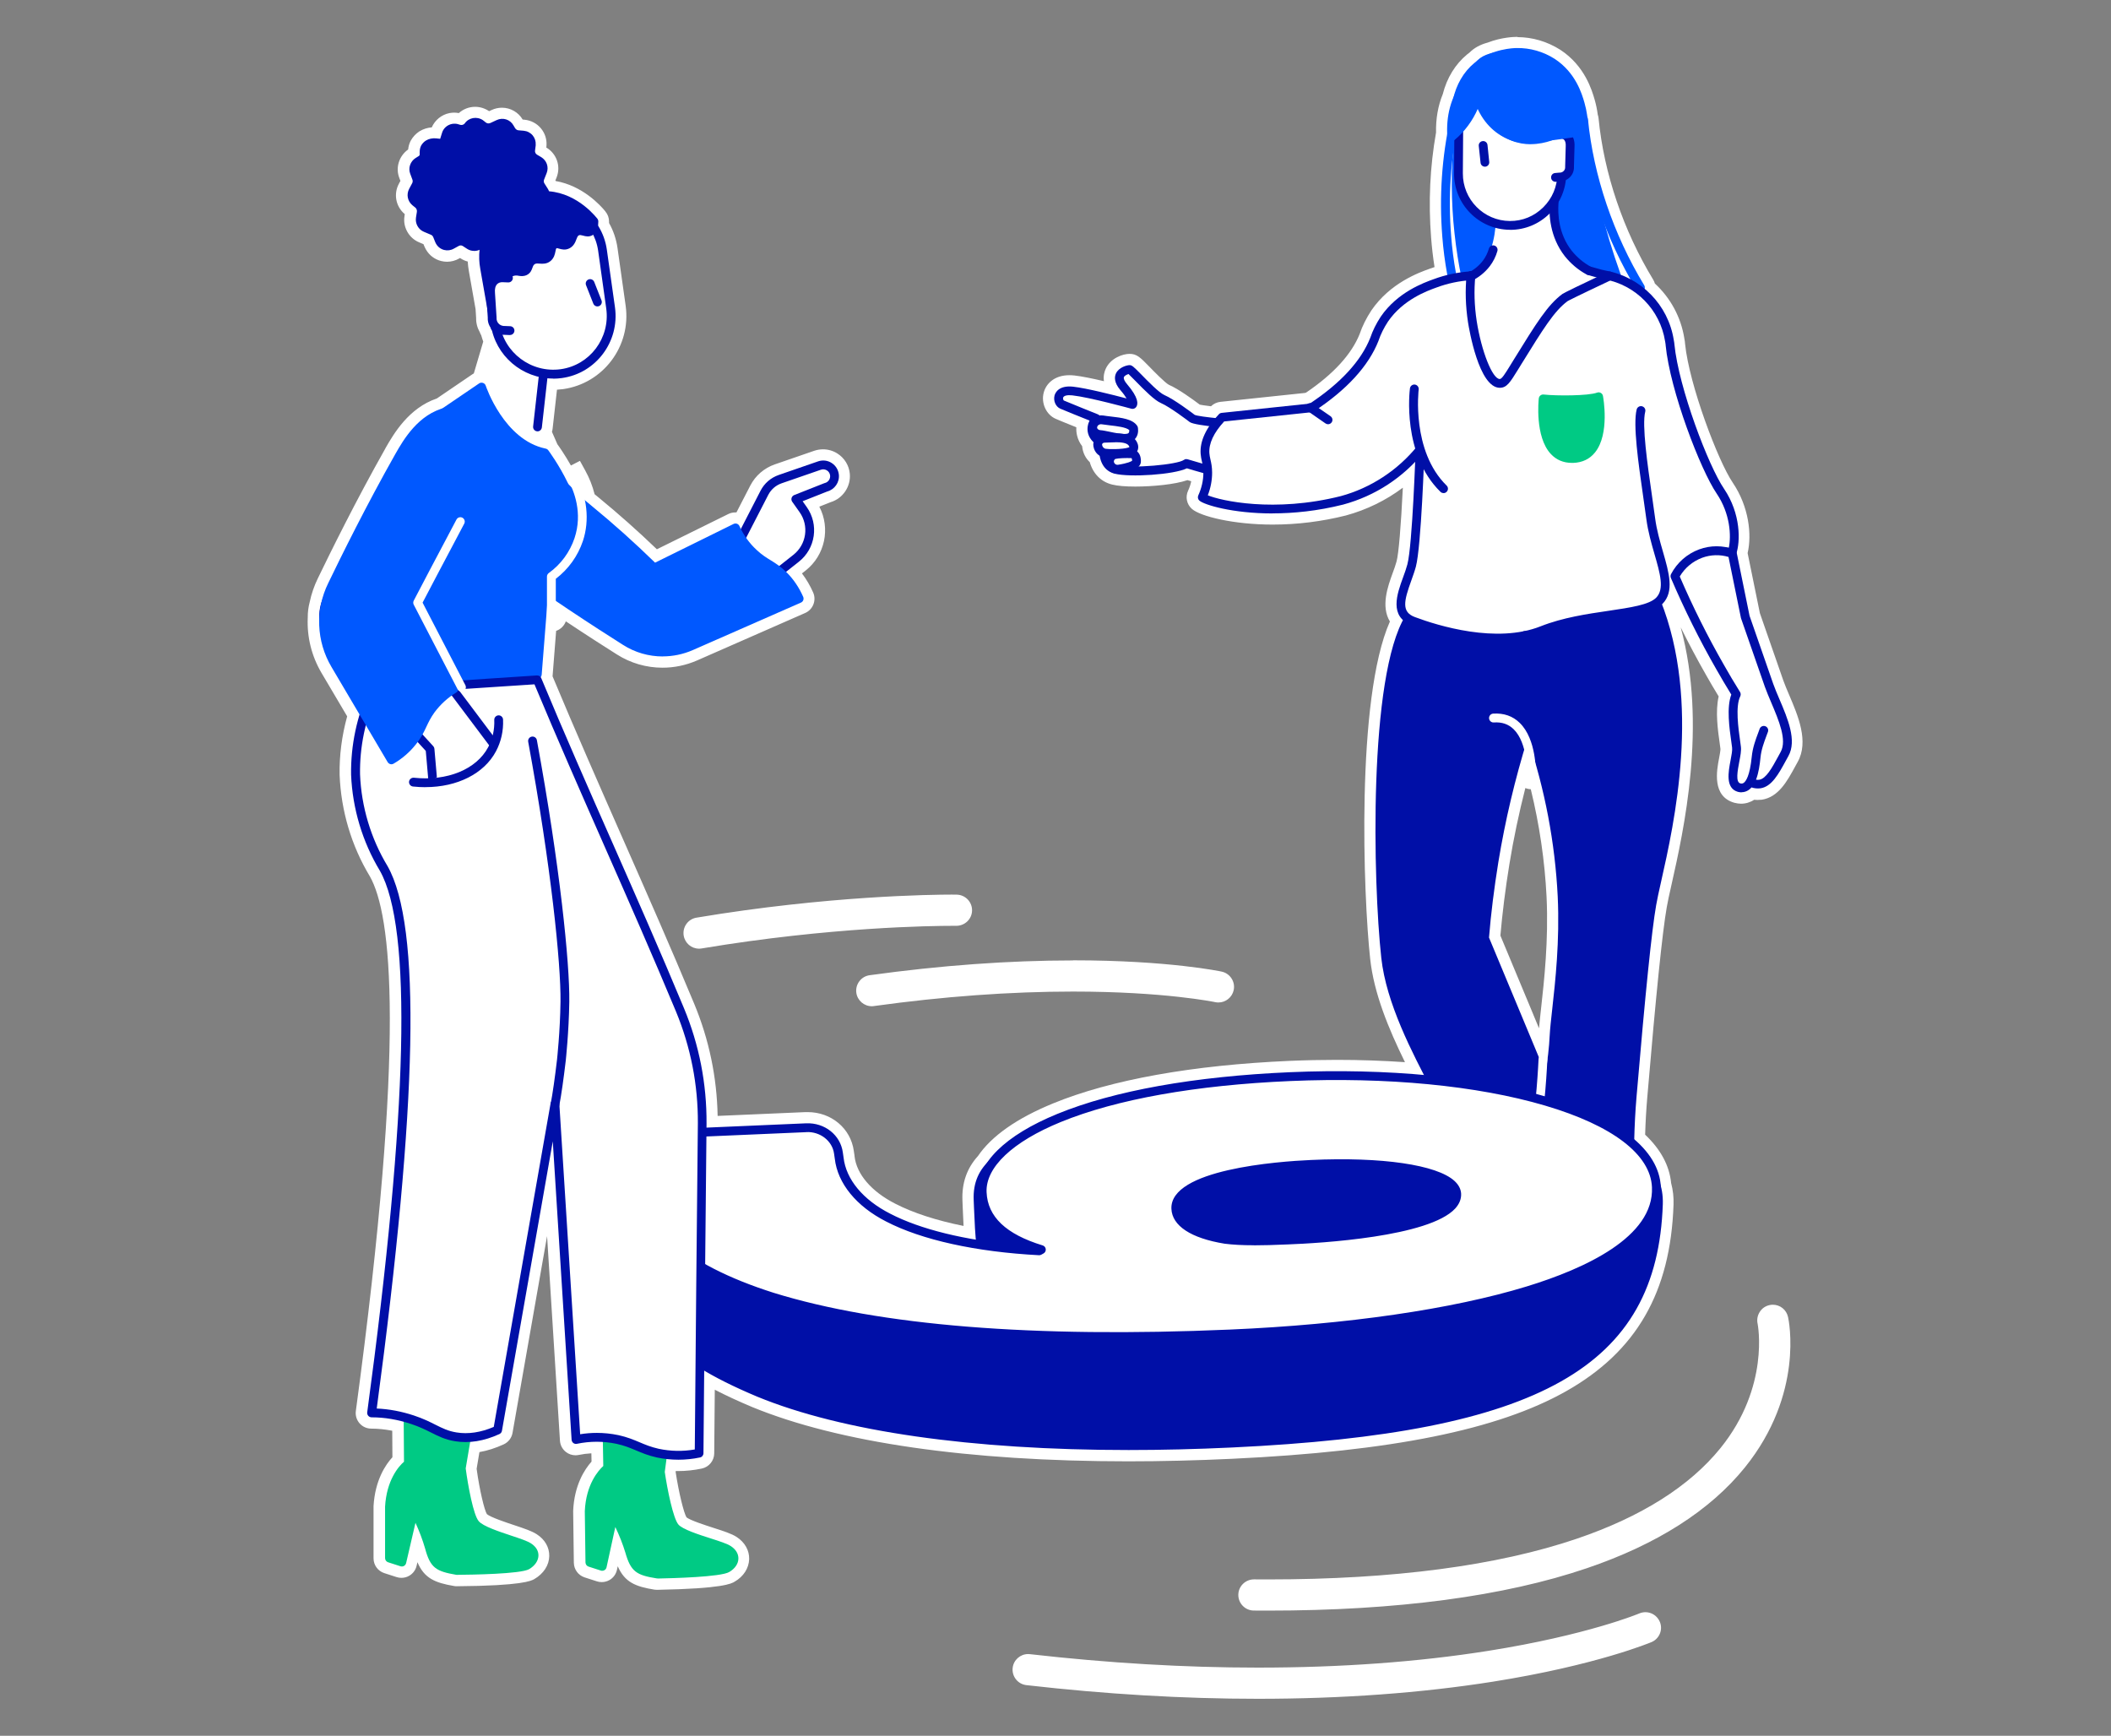 <?xml version="1.0" encoding="UTF-8"?>
<svg id="Layer_1" data-name="Layer 1" xmlns="http://www.w3.org/2000/svg" viewBox="0 0 377 310">
  <rect x="0" y="0" width="377" height="310" fill="#808080" stroke="none"/>
  <defs>
    <style>
      .cls-1 {
        fill: #fff;
      }

      .cls-1, .cls-2, .cls-3, .cls-4, .cls-5 {
        stroke-width: 0px;
      }

      .cls-2 {
        fill: #0058ff;
      }

      .cls-3 {
        fill: #000fa7;
      }

      .cls-4 {
        fill: #00ca84;
      }

      .cls-5 {
        fill: #ddddde;
      }
    </style>
  </defs>
  <g>
    <path class="cls-1" d="M117.42,282.9c-.1,0-.19,0-.29-.02-3.92-.62-5.32-1.45-6.43-5.37-.15-.5-.32-1.01-.51-1.52l-.9,4.13c-.11.49-.42.92-.86,1.17-.27.16-.58.24-.89.24-.19,0-.37-.03-.55-.09l-2.2-.71c-.73-.24-1.23-.91-1.24-1.68l-.12-9.12c.2-4.71,2.16-7.38,3.29-8.54l-.05-2.88c-.07,0-.14,0-.2,0-1.11,0-2.2.11-3.24.33-.12.03-.24.04-.37.04-.39,0-.77-.13-1.08-.37-.41-.31-.67-.79-.7-1.31l-2.83-44.91-7.63,43.42c-.1.58-.48,1.07-1.02,1.32-1.6.73-3.21,1.21-4.78,1.41l-.65,3.85c.54,4.02,1.5,8.09,2.06,8.75.57.7,3.79,1.77,5.34,2.29,1.77.59,3.04,1.01,3.81,1.52,1.15.73,1.79,1.84,1.77,3.03-.03,1.29-.82,2.48-2.17,3.27-1.55.88-8.12,1.11-13.36,1.15-.11,0-.21,0-.31-.03-3.93-.67-5.33-1.51-6.38-5.43-.15-.51-.31-1.03-.49-1.55l-.96,4.12c-.11.49-.43.91-.86,1.15-.27.15-.57.23-.88.23-.19,0-.37-.03-.54-.08l-2.2-.71c-.74-.24-1.24-.92-1.24-1.7v-9.27c.28-4.77,2.34-7.37,3.38-8.39l-.04-5.94c-1.61-.38-3.2-.58-4.73-.58-.52,0-1.01-.22-1.35-.61-.34-.39-.49-.9-.43-1.41,7.26-53.72,8.06-86.06,2.38-96.11-3.19-5.28-5.02-11.37-5.26-17.6-.05-3.56.43-7.12,1.43-10.61l-4.8-8.14c-1.68-2.84-2.48-6.08-2.31-9.38-.02-.82.09-1.7.33-2.57.27-1.34.74-2.71,1.37-3.99,2.24-4.66,6.77-13.84,11.96-23.02l.05-.09c1.4-2.45,3.99-6.98,8.79-8.54l6.47-4.4c.16-.11.34-.19.52-.24l1.91-6.47c-.2-.49-.36-.99-.49-1.5-.12-.17-.2-.35-.26-.54-.4-.66-.6-1.4-.58-2.15l-.11-1.7-.28-1.57c-.3-1.75-.61-3.49-.92-5.24-.15-.8-.22-1.61-.22-2.43-.61-.02-1.19-.2-1.69-.53l-.61-.4-.72.4c-.49.28-1.07.44-1.65.44-.28,0-.56-.04-.83-.11-.87-.22-1.6-.77-2.05-1.55l-.18-.36-.36-.88-1.15-.48c-1.42-.58-2.27-2.11-2.02-3.63l.14-.91-.44-.35c-1.23-1.06-1.56-2.76-.82-4.16l.5-.92-.36-.96c-.57-1.46.02-3.16,1.4-4.02l.22-.14v-.04c0-.6.11-1.12.35-1.59l.05-.09c.29-.5.66-.9,1.15-1.23.66-.4,1.35-.59,2.1-.59.1,0,.2,0,.31.01l.07-.21c.31-1.16,1.32-2.1,2.57-2.35.25-.04.45-.06.65-.06.34,0,.66.05.97.16l.15.05c.58-.76,1.55-1.24,2.59-1.24.67,0,1.32.2,1.89.57l.1.08c.09.06.16.11.22.16l.17.14.99-.48c.45-.21.94-.32,1.44-.32,1.19,0,2.3.65,2.88,1.71l.21.36.82.07c.9.08,1.71.5,2.28,1.18.56.67.83,1.52.77,2.4,0,0,0,.08-.01.15l-.1.78.57.33c1.42.84,2.02,2.55,1.43,4.08l-.43,1.06s.55.86.57.9c4.7.63,7.82,4.06,8.69,5.13.3.35.45.76.45,1.18,0,.16,0,.33-.02.51.8,1.35,1.31,2.81,1.53,4.35l1.46,10.35c.92,6.66-3.72,12.82-10.33,13.74-.56.08-1.12.12-1.68.12-.05,0-.1,0-.16,0l-.88,7.83c-.03.24-.1.47-.22.67l1.19,2.72c.19.26,1.54,2.12,2.89,4.63l1.61-.83.47.85c.75,1.37,1.31,2.82,1.66,4.32.28.24.6.5.96.8,3.79,3.11,7.34,6.28,10.86,9.69l13.38-6.6c.25-.12.52-.18.79-.18.21,0,.41.04.6.1.05.02.11.04.16.06l2.83-5.49c.8-1.56,2.15-2.73,3.81-3.3l7.03-2.43c.41-.14.82-.21,1.25-.21.73,0,1.44.21,2.05.6.98.63,1.62,1.65,1.74,2.81.2,1.83-.99,3.57-2.76,4.07l-3.15,1.25c2.51,3.56,1.8,8.45-1.62,11.13l-1.43,1.13c1.02,1.16,1.86,2.49,2.5,3.96.39.9-.02,1.95-.92,2.35l-19.35,8.5c-1.83.79-3.76,1.19-5.73,1.19-2.71,0-5.35-.77-7.63-2.23-2.46-1.55-6.18-3.93-10.47-6.81v.82c0,.99-.8,1.79-1.79,1.79-.01,0-.03,0-.04,0l-.69,8.78c0,.1-.03.21-.05.31,4.05,9.72,8.4,19.6,12.61,29.16l.04.1c4.25,9.66,8.65,19.65,12.76,29.51,2.73,6.58,4.11,13.54,4.11,20.68l16.72-.72c.11,0,.23,0,.34,0,3.72,0,6.77,2.55,7.25,6.07.04.28.08.58.13.89.41,3.6,3.25,6.97,7.79,9.29,3.5,1.82,8.23,3.3,13.75,4.32-.1-1.42-.16-2.95-.23-4.54l-.05-1.28c-.13-2.89.71-5.26,2.54-7.25,2.32-3.46,6.7-6.53,13.03-9.12,10.2-4.17,24.67-6.77,41.87-7.51,2.8-.12,5.61-.18,8.37-.18,4.73,0,9.39.18,13.88.53-3.24-6.41-6.18-13.16-6.89-19.65-1.22-11.15-2.62-47.14,3.67-60.27-1.84-2.37-.59-5.8.26-8.14.29-.81.57-1.56.75-2.23.43-1.63.89-7.39,1.26-15.6-3.3,2.89-7.23,5-11.49,6.16-4.23,1.06-8.55,1.6-12.86,1.6-7.12,0-12.57-1.48-13.76-2.56-.59-.53-.76-1.36-.43-2.08.42-.9.68-1.87.77-2.83-.72-.2-1.37-.39-1.83-.53-2.03.79-6.11,1.2-9.29,1.2-1.17,0-2.8-.06-3.9-.33-1.72-.43-2.9-1.7-3.34-3.58-.65-.52-1.08-1.26-1.22-2.13-.03-.18-.04-.35-.03-.53-.45-.52-.76-1.09-.91-1.71-.16-.64-.17-1.3-.02-1.94-1.68-.67-3.84-1.55-4.39-1.79-1.26-.56-1.95-2.11-1.57-3.53.31-1.13,1.42-2.35,3.62-2.35.24,0,.5.01.78.05,1.71.19,4.54.83,6.96,1.43-.89-1.46-.62-2.61-.34-3.21.72-1.56,2.6-2.08,3.34-2.08.88,0,1.26.38,2.83,2,.91.93,3.04,3.11,3.79,3.44,1.68.72,4.65,2.92,5.49,3.56.19.05.86.2,2.83.42.09-.1.18-.2.28-.31.29-.31.69-.5,1.11-.55l15.22-1.61c.12-.05.25-.09.39-.11,5.17-3.48,8.57-7.21,10.11-11.08.43-1.28,1.09-2.63,1.96-3.95,3.19-4.66,8.08-6.41,9.92-7.07.51-.19,1.06-.37,1.67-.54-.36-2.08-.6-4.07-.75-6.05-.5-6.26-.2-12.52.88-18.61-.07-2.39.32-4.61,1.15-6.61.68-2.73,2.08-5.03,4.04-6.65.15-.13.31-.24.46-.36.68-.72,1.64-1.24,2.86-1.57,2.38-.92,4.48-.97,4.88-.97h.18c2.52,0,4.99.73,7.15,2.1,4.09,2.68,5.28,6.81,5.73,8.36.24.83.42,1.72.54,2.64.06.16.1.32.12.48.97,9.95,4.48,20.34,9.9,29.25.13.22.21.45.24.7,2.76,2.45,4.6,5.77,5.17,9.4l.03.17c.05.25.09.5.1.78.74,7.51,5.96,21.25,8.69,25.24,3.17,4.7,3.06,9.62,2.45,11.99l2.25,11.02,4.2,12.07c.28.8.67,1.72,1.08,2.69,1.57,3.68,3.35,7.86,1.55,11.06l-.44.81c-1.36,2.49-2.76,5.06-5.26,5.44-.22.03-.42.04-.61.04-.29,0-.57-.03-.85-.08-.08.06-.15.12-.23.18-.54.38-1.18.58-1.84.58-.3,0-.61-.04-.91-.12-3.14-.9-2.45-4.59-2.03-6.8.12-.65.31-1.62.26-1.94-.03-.3-.08-.64-.14-1.03-.34-2.38-.84-5.91-.11-8.43-.9-1.47-1.69-2.8-2.45-4.15-2.47-4.3-4.76-8.8-6.84-13.4-.19.52-.46,1.02-.84,1.5,6.7,18.29,1.96,39.37-.33,49.56-.4,1.78-.71,3.16-.87,4.13-.78,4.48-1.92,15.63-3.49,34.07-.2,2.28-.33,4.62-.4,7.15,2.83,2.56,4.4,5.38,4.66,8.39.32,1.15.46,2.38.42,3.63-1.01,29.76-22.13,41.8-77.91,44.43-6.31.3-12.54.45-18.5.45-28.35,0-51.43-3.32-66.72-9.61-3.11-1.31-5.77-2.57-8.07-3.84-.04,4.35-.07,8.7-.11,13.03,0,.83-.6,1.56-1.42,1.73-1.34.28-2.71.42-4.06.42-.41,0-.82-.02-1.26-.05l-.16,1.21c.59,4.02,1.61,8.09,2.19,8.76.56.65,3.74,1.67,5.27,2.16,1.82.58,3.13,1,3.92,1.52,1.16.76,1.8,1.88,1.77,3.08-.03,1.28-.81,2.45-2.13,3.22-1.48.91-8.05,1.21-13.3,1.3h0s-.02,0-.02,0ZM266.93,167.29c2.01,4.8,4,9.6,6,14.41l2.37,5.69c.08-.01.16-.02.25-.02h.02c.09-.89.16-1.72.19-2.51.06-1.21.24-2.84.46-4.74.54-4.82,1.35-12.1.98-19.97-.34-6.79-1.37-13.61-3.06-20.3-.2.08-.41.12-.64.12-.75-.03-1.36-.46-1.63-1.06-1.36,5.11-2.46,10.21-3.28,15.22-.74,4.6-1.3,9.03-1.65,13.16Z"/>
    <path class="cls-1" d="M271.05,8.59c2.32,0,4.61.67,6.61,1.94,3.77,2.47,4.88,6.34,5.3,7.8.25.87.42,1.75.53,2.64.05.09.08.19.1.3.98,10.1,4.55,20.63,10.04,29.67.12.19.14.42.08.62,2.72,2.27,4.62,5.47,5.21,9.12.01.08.03.15.04.22.03.18.07.37.08.59.76,7.73,6.07,21.71,8.86,25.79,2.9,4.29,2.94,9.04,2.25,11.4,0,0,0,.01,0,.02l2.3,11.29,4.22,12.13c.29.83.69,1.76,1.11,2.75,1.48,3.47,3.16,7.4,1.6,10.18-.15.27-.3.54-.45.82-1.3,2.38-2.52,4.63-4.53,4.93-.15.02-.31.03-.46.03-.4,0-.78-.06-1.14-.19-.15.18-.32.33-.51.46-.38.26-.81.4-1.27.4-.21,0-.43-.03-.66-.09-2.25-.65-1.7-3.54-1.3-5.65.17-.88.34-1.78.27-2.26-.03-.29-.08-.63-.14-1.04-.33-2.32-.87-6.12,0-8.42-1-1.62-1.85-3.06-2.67-4.51-2.99-5.21-5.72-10.71-8.12-16.32-.09-.22-.08-.46.02-.67,0,0,0,0,0,0-.17-.11-.33-.24-.5-.4.44,2.26.39,4.2-1,5.65-.03.03-.08.06-.11.1,6.91,18.13,2.16,39.32-.15,49.58-.4,1.78-.71,3.18-.88,4.19-.79,4.5-1.93,15.68-3.5,34.15-.23,2.72-.35,5.25-.41,7.68,2.85,2.47,4.46,5.21,4.69,8.13.31,1.08.45,2.22.41,3.42-.99,29.09-21.85,40.87-76.95,43.47-6.35.3-12.51.45-18.45.45-28,0-51.15-3.29-66.34-9.54-3.66-1.54-6.78-3.05-9.44-4.63-.04,4.92-.09,9.84-.12,14.73,0,.37-.26.69-.63.76-1.28.27-2.57.4-3.86.4-.71,0-1.42-.05-2.12-.13l-.31,2.3c.45,3.1,1.5,8.31,2.44,9.4.74.86,3.62,1.79,5.72,2.46,1.68.54,3,.96,3.67,1.41.87.58,1.34,1.36,1.32,2.22-.03.92-.62,1.79-1.63,2.38-1.47.9-10.18,1.12-12.81,1.17h-.01s-.08,0-.12,0c-3.61-.57-4.65-1.18-5.63-4.65-.45-1.47-1.04-2.97-1.78-4.53l-1.57,7.2c-.05.22-.18.4-.38.51-.12.07-.26.1-.39.1-.08,0-.16-.01-.24-.04l-2.2-.71c-.32-.1-.54-.4-.55-.74l-.12-9.12s0-.03,0-.04c.21-4.79,2.44-7.29,3.3-8.07l-.08-4.26c-.4-.03-.79-.04-1.19-.04-1.15,0-2.3.11-3.45.35-.05.01-.11.02-.16.02-.17,0-.34-.06-.48-.16-.18-.14-.29-.35-.31-.58l-3.36-53.3-9.08,51.7c-.04.25-.21.47-.45.58-1.78.82-3.53,1.28-5.22,1.39l-.8,4.75c.41,3.12,1.38,8.33,2.32,9.42.74.91,3.65,1.88,5.78,2.58,1.63.54,2.92.97,3.57,1.4.87.56,1.34,1.33,1.32,2.17-.02.93-.63,1.82-1.67,2.43-1.52.86-10.23.99-12.86,1.01h0s-.09,0-.13-.01c-3.62-.62-4.65-1.23-5.58-4.7-.44-1.52-1.02-3.06-1.72-4.59l-1.67,7.19c-.05.21-.19.4-.38.51-.12.07-.25.1-.39.1-.08,0-.16-.01-.24-.04l-2.2-.71c-.33-.1-.55-.41-.55-.75v-9.16s0-.03,0-.04c.27-4.65,2.36-7.14,3.38-8.01l-.05-7.15c-1.92-.52-3.84-.8-5.73-.8-.23,0-.44-.1-.59-.27-.15-.17-.22-.4-.19-.62,7.29-53.94,8.05-86.49,2.26-96.73-3.11-5.15-4.89-11.09-5.14-17.15-.06-3.61.47-7.24,1.51-10.71l-5.02-8.51c-1.6-2.71-2.33-5.78-2.17-8.82-.02-.79.08-1.58.29-2.35.27-1.3.7-2.58,1.3-3.81,2.24-4.67,6.79-13.87,11.98-23.05,0,0,0,0,0,0,1.36-2.39,3.85-6.73,8.36-8.13l6.59-4.48c.13-.09.29-.14.44-.14.09,0,.17.01.25.04,0,0,0,0,.01,0l2.22-7.51c-.27-.6-.48-1.24-.64-1.9-.11-.11-.2-.25-.23-.41,0-.02,0-.04,0-.06-.36-.52-.55-1.13-.52-1.77l-.11-1.81c-.09-.54-.19-1.08-.29-1.62-.3-1.75-.61-3.49-.92-5.24-.22-1.16-.26-2.33-.13-3.47-.31.14-.64.21-.98.21-.43,0-.86-.12-1.23-.36l-.78-.51c-.12-.07-.24-.11-.37-.11s-.27.04-.4.12l-.82.45c-.36.21-.76.31-1.17.31-.2,0-.39-.02-.59-.07-.61-.16-1.11-.54-1.43-1.09,0-.01-.02-.03-.02-.04l-.12-.24s-.02-.04-.02-.05l-.35-.87c-.08-.2-.24-.35-.43-.43l-1.23-.52c-1-.41-1.59-1.48-1.42-2.55l.16-1.01c.04-.27-.05-.56-.25-.74l-.57-.46c-.86-.74-1.08-1.92-.56-2.91l.55-1.03c.09-.18.11-.42.04-.59l-.4-1.08c-.4-1.02.02-2.22.99-2.83l.52-.32c.11-.06.19-.16.18-.28,0-.02,0-.05,0-.07v-.35c0-.44.08-.81.24-1.14,0-.01.01-.03.02-.04.21-.36.48-.66.84-.89.46-.28.99-.42,1.55-.42.1,0,.19,0,.29.01l.72.08.31-.99c.22-.84.92-1.5,1.81-1.67.16-.03.31-.04.45-.04.23,0,.45.04.66.1l.37.11c.07.02.13.02.2.02.23,0,.44-.1.59-.29.44-.64,1.16-.99,1.9-.99.46,0,.92.13,1.33.4.03.02.05.04.07.06.06.04.11.08.16.12l.23.19c.16.14.34.21.53.21.12,0,.24-.03.37-.09l1.1-.51c.33-.16.68-.23,1.02-.23.81,0,1.59.43,2.01,1.19l.27.46c.14.23.37.38.6.4l.95.08c.63.06,1.2.35,1.6.83.39.47.58,1.06.54,1.68h0s0,.07,0,.1l-.12.94c-.04.3.11.59.4.75l.68.4c1,.59,1.42,1.78,1,2.85l-.47,1.19c-.12.3,0,.57.09.7l.55.87c.1.16.18.33.24.51,4.59.37,7.66,3.7,8.58,4.83l.03.04c.12.14.19.33.19.51,0,.23-.01.48-.05.74.79,1.26,1.35,2.69,1.57,4.26l1.46,10.35c.84,6.11-3.41,11.77-9.48,12.61,0,0,0,0,0,0-.52.07-1.03.11-1.54.11-.35,0-.7-.02-1.05-.05l-.98,8.77c-.03.26-.19.47-.41.59l1.51,3.46s.03.02.04.04c.15.2,2.04,2.78,3.59,6.05.22.21.41.4.58.57-.21-.5-.44-.94-.64-1.31l.68-.4.7-.36c.77,1.4,1.31,2.88,1.63,4.38.34.3.74.64,1.24,1.04,3.94,3.23,7.64,6.54,11.3,10.12l14.01-6.91c.11-.05.23-.08.35-.08.09,0,.18.02.26.05.2.07.36.22.45.42.08.17.17.32.25.49l3.51-6.81c.68-1.33,1.84-2.33,3.25-2.82l7.03-2.43c.3-.1.61-.15.92-.15.53,0,1.05.15,1.51.44.72.46,1.19,1.22,1.28,2.07.15,1.37-.74,2.66-2.08,3.02l-4.39,1.74.73,1.03c2.21,3.12,1.59,7.42-1.41,9.78l-2.3,1.81s.07.06.1.1c1.24,1.24,2.23,2.71,2.96,4.37.17.4,0,.86-.4,1.03l-19.35,8.5c-1.71.74-3.53,1.11-5.33,1.11-2.49,0-4.95-.7-7.09-2.07-2.76-1.74-7.1-4.52-12-7.85v2.7c0,.43-.35.79-.79.79s-.79-.35-.79-.79v-1.5l-.95,11.98c-.01.15-.07.29-.16.41.04.05.08.11.1.17,4.09,9.83,8.48,19.81,12.74,29.46,4.26,9.66,8.66,19.65,12.75,29.49,2.72,6.55,4.07,13.48,4.03,20.6,0,.25,0,.49,0,.74l17.77-.77c.1,0,.2,0,.3,0,3.18,0,5.84,2.19,6.25,5.2.04.28.08.58.13.91.44,3.91,3.48,7.56,8.33,10.03,3.91,2.03,9.16,3.61,15.3,4.64-.16-1.74-.24-3.65-.33-5.79l-.05-1.28c-.11-2.62.64-4.79,2.33-6.59,2.16-3.26,6.44-6.28,12.62-8.81,10.09-4.13,24.45-6.7,41.54-7.44,2.81-.12,5.59-.18,8.33-.18,5.38,0,10.61.23,15.58.68-3.31-6.42-6.84-13.89-7.61-20.91-1.45-13.21-2.3-48.67,3.88-60.33-2.08-1.89-.91-5.15,0-7.63.3-.82.58-1.6.77-2.32.71-2.67,1.2-13.47,1.39-18.3-3.51,3.66-7.91,6.29-12.85,7.63-4.58,1.15-8.87,1.57-12.6,1.57-7.19,0-12.25-1.54-13.09-2.3-.26-.23-.33-.6-.19-.92.59-1.27.9-2.65.91-4-1.24-.34-2.38-.68-2.93-.84-1.63.79-5.87,1.27-9.23,1.27-1.5,0-2.82-.1-3.66-.3-1.73-.43-2.45-1.83-2.68-3.2-.52-.31-1-.86-1.13-1.7-.04-.24-.02-.48.03-.72-.43-.41-.83-.94-.99-1.6-.23-.91,0-1.71.27-2.27-1.55-.62-4.59-1.84-5.24-2.13-.81-.36-1.26-1.41-1.01-2.35.11-.4.6-1.61,2.66-1.61.21,0,.43.01.67.04,2.41.27,7.22,1.49,9.53,2.1-.21-.36-.55-.86-1.11-1.5-1.15-1.34-1.06-2.35-.79-2.95.52-1.13,1.99-1.5,2.43-1.5s.71.26,2.12,1.69c1.19,1.22,3.18,3.26,4.12,3.66,1.7.73,4.96,3.19,5.4,3.53.38.17,1.79.37,3.72.58.19-.22.38-.44.59-.67.13-.14.3-.22.49-.24l15.41-1.63c.13-.08.28-.11.43-.11h.02c5.46-3.64,9.06-7.56,10.69-11.68.42-1.25,1.05-2.52,1.87-3.77,2.99-4.37,7.67-6.05,9.42-6.68.81-.3,1.64-.54,2.48-.75,0-.02-.01-.03-.02-.05-.43-2.36-.72-4.59-.89-6.81-.5-6.23-.2-12.43.89-18.46-.08-2.31.29-4.46,1.1-6.37.61-2.48,1.87-4.66,3.72-6.19.16-.13.33-.26.5-.38.6-.67,1.49-1.1,2.5-1.36,2.25-.88,4.26-.92,4.57-.92.06,0,.12,0,.19,0M260.01,48.8c.27-.05.53-.1.8-.14-.43-2.2-.79-4.54-1.06-6.99-.48-4.32-.6-8.75-.37-13.22-.52,4.51-.6,9.09-.24,13.7.16,2.16.44,4.34.86,6.64,0,0,0,0,0,0M291.16,49.84c-1.68-2.96-3.15-6.06-4.41-9.23.76,2.75,1.63,5.49,2.68,8.42,0,.01,0,.03,0,.04.59.23,1.17.48,1.73.78M274.83,188.86c.12-.29.39-.49.72-.49.01,0,.02,0,.04,0,.43.02.77.38.75.82,0,.03,0,.12-.01.23.2-1.54.36-3.05.43-4.51.06-1.17.24-2.8.45-4.68.54-4.85,1.36-12.18.98-20.13-.4-8.04-1.75-16.02-3.99-23.81.09,1.07.07,1.83.07,1.91-.02.42-.36.76-.79.76,0,0-.02,0-.03,0-.43-.02-.77-.38-.76-.81,0-.03.06-2.08-.48-4.22-1.96,6.59-3.53,13.31-4.63,20.04-.76,4.72-1.33,9.25-1.67,13.49,2.04,4.89,4.07,9.77,6.11,14.66.94,2.25,1.87,4.5,2.81,6.75M271.05,6.59h-.22s0,0,0,0c-.41,0-2.64.05-5.16,1.02-1.34.36-2.42.96-3.22,1.77-.15.11-.3.22-.44.34-2.11,1.74-3.61,4.19-4.35,7.1-.85,2.08-1.25,4.39-1.2,6.85-1.09,6.14-1.38,12.45-.88,18.77.13,1.72.33,3.46.61,5.26-.31.1-.61.2-.9.31-1.9.68-7.02,2.52-10.38,7.43-.92,1.41-1.62,2.81-2.09,4.21-1.45,3.62-4.67,7.14-9.56,10.46-.07.02-.15.04-.22.07l-15.1,1.59c-.63.07-1.22.35-1.67.79-1.18-.14-1.75-.24-2-.29-1.15-.87-3.85-2.83-5.53-3.55-.65-.33-2.78-2.5-3.47-3.22-1.63-1.67-2.24-2.3-3.55-2.3-1.17,0-3.36.72-4.25,2.66-.23.5-.46,1.27-.32,2.22-1.95-.46-3.93-.87-5.27-1.02-.31-.03-.61-.05-.89-.05-2.77,0-4.19,1.59-4.59,3.09-.51,1.88.43,3.95,2.13,4.7.49.22,2.17.9,3.69,1.51-.03.52.02,1.04.15,1.55.16.65.46,1.26.89,1.83,0,.11.02.22.04.33.16.99.62,1.86,1.32,2.52.59,2.07,2.01,3.51,3.99,4,.97.24,2.36.36,4.14.36,3.03,0,7.01-.36,9.32-1.15.2.06.43.13.67.2-.12.58-.31,1.15-.56,1.69-.52,1.12-.25,2.42.67,3.24,1.51,1.35,7.46,2.81,14.43,2.81,4.4,0,8.8-.55,13.09-1.63,3.7-1.01,7.14-2.69,10.16-4.96-.34,6.95-.74,11.74-1.12,13.17-.17.63-.43,1.37-.72,2.14-.82,2.27-2.13,5.85-.47,8.59-6.11,13.76-4.74,49.2-3.52,60.28.67,6.11,3.25,12.4,6.21,18.42-3.96-.27-8.05-.41-12.2-.41-2.77,0-5.61.06-8.42.18-17.31.75-31.91,3.37-42.21,7.59-6.47,2.65-10.99,5.82-13.44,9.42-1.96,2.15-2.89,4.81-2.76,7.92l.05,1.28c.05,1.12.09,2.22.15,3.27-4.88-.98-9.06-2.35-12.21-3.98-4.25-2.17-6.9-5.26-7.26-8.48v-.03s0-.03,0-.03c-.05-.31-.09-.61-.13-.88-.55-4.02-4.01-6.93-8.24-6.93-.13,0-.26,0-.39,0l-15.69.68c-.13-6.91-1.53-13.64-4.18-20.02-4.1-9.86-8.51-19.86-12.77-29.53-4.18-9.49-8.5-19.3-12.53-28.96,0-.04,0-.08.01-.12l.63-8c.8-.27,1.44-.9,1.73-1.7,3.71,2.47,6.9,4.51,9.1,5.9,2.43,1.55,5.25,2.38,8.16,2.38,2.11,0,4.17-.43,6.12-1.27l19.36-8.5c1.4-.61,2.05-2.26,1.43-3.66-.54-1.23-1.21-2.37-2-3.41l.64-.5c3.5-2.75,4.47-7.57,2.46-11.42l2.01-.8c2.21-.66,3.67-2.84,3.43-5.13-.15-1.46-.95-2.75-2.19-3.55-.78-.5-1.67-.76-2.59-.76-.53,0-1.06.09-1.57.26l-7.04,2.43c-1.9.66-3.46,2.01-4.38,3.79l-2.47,4.79c-.08,0-.15,0-.23,0-.42,0-.85.1-1.23.29l-12.75,6.29c-3.37-3.24-6.79-6.28-10.41-9.25-.26-.21-.49-.41-.71-.58-.37-1.47-.93-2.9-1.68-4.25l-.94-1.71-1.61.83c-1.11-1.96-2.13-3.4-2.42-3.8l-.97-2.22c.06-.18.1-.37.12-.56l.78-6.96c.36-.02.72-.06,1.08-.1,7.16-1,12.18-7.66,11.19-14.86l-1.46-10.35c-.23-1.58-.73-3.07-1.51-4.46,0-.09,0-.17,0-.26,0-.66-.23-1.3-.66-1.8v-.02c-.91-1.11-4.08-4.58-8.88-5.42l-.05-.08.23-.58c.78-2,0-4.23-1.85-5.32h0s.02-.12.02-.12c.01-.09.02-.18.02-.27.07-1.11-.29-2.19-1-3.04-.74-.88-1.79-1.43-2.95-1.54l-.31-.03c-.75-1.29-2.17-2.11-3.69-2.11-.65,0-1.28.14-1.87.42l-.43.2s-.04-.03-.06-.04c-.73-.48-1.57-.74-2.44-.74-1.09,0-2.12.41-2.91,1.12-.27-.05-.54-.08-.82-.08-.25,0-.52.02-.79.07h-.03s-.03.01-.03.01c-1.42.28-2.6,1.26-3.16,2.55-.78.06-1.51.29-2.17.69l-.04.02-.04.03c-.61.41-1.1.93-1.46,1.56l-.03.05-.05.09c-.23.46-.37.96-.43,1.51-1.63,1.16-2.29,3.26-1.57,5.1l.19.51-.28.52c-.97,1.83-.55,4.04,1.02,5.38l.03.02h.01s-.05.36-.05.36c-.33,1.95.78,3.94,2.63,4.7l.76.32.16.4c.03.07.06.14.1.21l.11.22.03.06.06.1c.58,1,1.53,1.72,2.66,2.01.35.09.72.14,1.08.14.76,0,1.51-.2,2.17-.58l.16-.09.12.08c.38.25.8.44,1.25.55.03.59.11,1.17.21,1.75.31,1.73.61,3.47.92,5.22l.15.86.12.66.1,1.6c-.02.89.21,1.76.66,2.54.06.19.15.37.25.54.1.38.23.76.36,1.13l-1.68,5.68c-.09.05-.18.1-.26.16l-6.35,4.32c-5.01,1.7-7.68,6.28-9.15,8.84h0s-.06.12-.06.12l-.02.04h0c-5.21,9.22-9.76,18.45-12.02,23.13-.65,1.33-1.14,2.75-1.45,4.22-.24.91-.36,1.85-.35,2.78-.16,3.47.69,6.88,2.45,9.87l4.59,7.77c-.95,3.45-1.41,6.97-1.35,10.46.26,6.44,2.12,12.69,5.41,18.13,3.83,6.8,6.49,28.89-2.51,95.46-.11.8.13,1.6.66,2.21.53.61,1.29.95,2.1.95,1.21,0,2.46.13,3.74.38l.03,4.73c-1.19,1.29-3.1,4.06-3.37,8.73v.06s0,.1,0,.1v9.16c0,1.22.78,2.28,1.93,2.65l2.2.71c.28.09.56.13.85.13.48,0,.96-.12,1.37-.36.68-.38,1.17-1.04,1.34-1.79l.15-.64c1.22,2.86,3.11,3.67,6.54,4.25.16.03.31.04.47.04,11.76-.08,13.33-.98,13.85-1.27,1.68-.98,2.65-2.48,2.68-4.12.03-1.55-.78-2.97-2.24-3.9-.86-.56-2.18-1.01-4.02-1.62-1.27-.42-4.22-1.4-4.88-1.97-.45-.74-1.31-4.28-1.83-8.1l.5-2.98c1.43-.25,2.88-.71,4.33-1.38.83-.38,1.43-1.15,1.58-2.05l6.17-35.14,2.3,36.53c.05.81.45,1.55,1.09,2.04.48.37,1.08.57,1.69.57.19,0,.38-.02.57-.06.73-.15,1.49-.25,2.26-.29l.03,1.48c-1.25,1.4-3.08,4.21-3.28,8.79v.05s0,.09,0,.09l.12,9.13c.02,1.2.79,2.25,1.93,2.62l2.2.71c.28.09.56.13.85.13.49,0,.97-.13,1.39-.37.68-.39,1.16-1.05,1.33-1.82l.14-.64c1.25,2.85,3.15,3.63,6.57,4.18.13.02.28.03.44.03,11.82-.21,13.31-1.12,13.87-1.46,1.59-.92,2.54-2.4,2.59-4.03.04-1.55-.77-2.99-2.22-3.94-.9-.59-2.27-1.03-4.16-1.64-1.25-.4-4.13-1.33-4.81-1.87-.47-.78-1.36-4.3-1.94-8.11l.02-.16c.13,0,.26,0,.39,0,1.42,0,2.86-.15,4.27-.45,1.27-.27,2.2-1.4,2.21-2.71.03-3.78.06-7.58.1-11.37,1.98,1.03,4.19,2.05,6.69,3.1,15.43,6.34,38.63,9.69,67.12,9.69,5.98,0,12.22-.15,18.55-.45,28.52-1.35,47.48-5.18,59.66-12.06,12.57-7.1,18.67-17.69,19.2-33.34.05-1.33-.1-2.62-.43-3.85-.3-3.11-1.86-6.01-4.64-8.64.07-2.34.2-4.52.38-6.64,1.56-18.42,2.7-29.54,3.48-33.98.16-.96.47-2.34.86-4.08,2.14-9.52,6.39-28.44,1.63-45.91,1.44,2.9,2.95,5.75,4.54,8.53.7,1.24,1.42,2.47,2.24,3.81-.62,2.68-.14,6.08.19,8.41.06.39.1.71.13.98.01.27-.15,1.14-.25,1.66-.42,2.2-1.29,6.79,2.72,7.94.43.11.82.17,1.21.17.83,0,1.63-.24,2.33-.7.19.02.39.03.59.03.23,0,.47-.02.71-.04h.03s.03,0,.03,0c2.98-.46,4.51-3.25,5.98-5.95l.05-.09c.13-.24.26-.48.39-.71,2.03-3.63.07-8.24-1.51-11.94-.41-.96-.79-1.86-1.06-2.62l-4.18-12.01-2.19-10.73c.77-3.28.25-8.27-2.65-12.57-2.61-3.82-7.78-17.47-8.52-24.8-.01-.35-.07-.64-.11-.83-.01-.05-.02-.09-.02-.14-.6-3.78-2.46-7.22-5.26-9.8-.07-.24-.17-.47-.3-.69-5.34-8.78-8.81-19.02-9.76-28.83-.02-.22-.07-.43-.14-.63-.12-.93-.31-1.83-.55-2.67-.48-1.65-1.74-6.04-6.13-8.92-2.35-1.49-5-2.27-7.71-2.27h0ZM267.95,167.13c.35-4.04.89-8.36,1.62-12.85.73-4.46,1.68-8.99,2.84-13.54.3.13.62.2.97.21,1.55,6.35,2.5,12.8,2.82,19.24.37,7.78-.44,15.02-.97,19.8-.15,1.38-.29,2.62-.38,3.66l-.97-2.33-.09-.23c-1.94-4.66-3.88-9.32-5.83-13.98h0Z"/>
  </g>
  <g>
    <path class="cls-1" d="M226.48,286.64c-.85,0-1.7,0-2.56-.01-.98,0-1.78-.82-1.77-1.8,0-1,.79-1.77,1.79-1.77.86,0,1.71.01,2.54.01,22.51,0,41.17-2.47,55.47-7.33,11.67-3.97,20.45-9.53,26.09-16.51,9.19-11.38,6.84-22.92,6.81-23.04-.1-.46-.02-.94.24-1.34.26-.4.65-.68,1.12-.79.13-.03.26-.04.39-.04.83,0,1.56.59,1.74,1.4.12.54,2.81,13.27-7.52,26.06-6.07,7.52-15.4,13.46-27.72,17.65-14.67,4.99-33.72,7.52-56.62,7.52h0Z"/>
    <path class="cls-1" d="M316.61,235.02c.36,0,.69.25.77.62.12.52,2.71,12.79-7.33,25.21-5.95,7.37-15.13,13.2-27.27,17.33-14.57,4.96-33.51,7.47-56.3,7.47-.85,0-1.69,0-2.55-.01-.43,0-.78-.36-.78-.79,0-.43.34-.78.79-.78h0c.85,0,1.7.01,2.54.01,22.62,0,41.38-2.48,55.79-7.38,11.85-4.03,20.79-9.69,26.55-16.83,9.56-11.84,7.04-23.76,7.01-23.88-.09-.42.17-.84.6-.94.06-.01.12-.02.17-.02M316.61,233.02c-.2,0-.41.02-.61.07-.73.16-1.35.6-1.74,1.23-.4.63-.53,1.38-.37,2.1.02.1,2.23,11.23-6.62,22.19-5.52,6.83-14.15,12.28-25.64,16.19-14.2,4.83-32.75,7.28-55.15,7.28-.84,0-1.67,0-2.52-.01-1.55,0-2.8,1.24-2.81,2.76-.01,1.54,1.23,2.8,2.76,2.81.86,0,1.71.01,2.56.01,23.01,0,42.17-2.55,56.95-7.58,12.5-4.25,21.98-10.3,28.18-17.97,10.64-13.17,7.85-26.35,7.72-26.9-.29-1.28-1.4-2.18-2.72-2.18h0Z"/>
  </g>
  <g>
    <path class="cls-1" d="M224.65,302.41c-13.23,0-27.1-.82-41.22-2.43-.98-.11-1.68-1-1.57-1.98.1-.9.87-1.58,1.77-1.58h.2c13.99,1.61,27.72,2.42,40.82,2.42,14.81,0,28.7-1.01,41.28-3.01,17.93-2.84,27.14-6.72,27.23-6.76.23-.1.46-.14.7-.14.72,0,1.36.43,1.64,1.08.39.91-.03,1.96-.94,2.35-.09.04-9.63,4.08-28.08,7-12.77,2.02-26.85,3.05-41.85,3.05Z"/>
    <path class="cls-1" d="M293.87,289.93c.31,0,.6.18.72.48.17.4-.01.86-.41,1.03-.09.04-9.55,4.03-27.85,6.93-10.02,1.59-24.01,3.04-41.69,3.04-12.03,0-25.75-.67-41.11-2.42-.43-.05-.74-.44-.69-.87.05-.4.38-.7.78-.7.03,0,.06,0,.09,0,15.29,1.75,28.96,2.41,40.93,2.41,17.57,0,31.48-1.44,41.44-3.02,18.1-2.87,27.38-6.79,27.47-6.83.1-.04.21-.06.31-.06M293.87,287.93c-.38,0-.75.08-1.1.22-.09.04-9.28,3.88-27,6.69-12.53,1.99-26.37,2.99-41.13,2.99-13.06,0-26.75-.81-40.7-2.4-.11-.01-.21-.02-.32-.02-1.42,0-2.61,1.06-2.77,2.47-.17,1.53.93,2.91,2.45,3.08,14.16,1.62,28.07,2.44,41.33,2.44,15.05,0,29.18-1.03,42-3.06,18.55-2.94,28.22-7.03,28.32-7.07.68-.29,1.21-.83,1.49-1.52.28-.69.27-1.45-.03-2.13-.44-1.03-1.45-1.69-2.56-1.69h0Z"/>
  </g>
  <g>
    <path class="cls-1" d="M155.7,178.71c-.89,0-1.65-.66-1.77-1.54-.07-.47.06-.94.34-1.32.29-.38.71-.63,1.18-.69,12.59-1.74,24.76-2.63,36.18-2.63,17.04,0,26.26,1.98,26.35,2,.47.1.86.38,1.12.78.26.4.34.88.24,1.35-.18.81-.91,1.41-1.74,1.41-.13,0-.26-.01-.38-.04-.09-.02-9.09-1.91-25.58-1.91-11.25,0-23.27.87-35.7,2.6-.09.01-.17.02-.25.02Z"/>
    <path class="cls-1" d="M191.63,173.53c16.81,0,26,1.94,26.14,1.97.42.09.69.51.6.94-.08.37-.41.62-.77.62-.06,0-.11,0-.17-.02-.14-.03-9.19-1.94-25.79-1.94-9.54,0-21.57.63-35.84,2.61-.04,0-.07,0-.11,0-.39,0-.72-.29-.78-.68-.06-.43.24-.83.67-.89,14.33-1.99,26.43-2.62,36.04-2.62M191.63,171.53c-11.46,0-23.68.89-36.32,2.64-.74.1-1.39.48-1.84,1.08-.45.59-.64,1.33-.54,2.06.19,1.37,1.38,2.4,2.76,2.4.12,0,.25,0,.37-.03,12.4-1.72,24.37-2.59,35.58-2.59,16.32,0,25.28,1.87,25.37,1.89.19.04.39.06.59.06,1.3,0,2.44-.92,2.72-2.19.33-1.5-.63-2.99-2.13-3.32-.09-.02-9.43-2.02-26.57-2.02h0Z"/>
  </g>
  <g>
    <path class="cls-1" d="M124.85,168.43c-.88,0-1.62-.63-1.76-1.49-.08-.47.03-.94.31-1.33.28-.39.69-.65,1.16-.72,23.33-3.91,42.02-4.11,45.52-4.11.48,0,.75,0,.77,0,.99.02,1.77.83,1.76,1.81-.02.97-.82,1.76-1.78,1.76,0,0-.31,0-.76,0-3.46,0-21.86.2-44.92,4.06-.1.02-.2.02-.3.02Z"/>
    <path class="cls-1" d="M170.08,161.77c.48,0,.73,0,.75,0,.43,0,.78.36.77.8,0,.43-.35.77-.78.77h-.02s-.28,0-.75,0c-3.85,0-22.1.22-45.08,4.07-.04,0-.09.01-.13.01-.38,0-.71-.27-.77-.66-.07-.43.22-.83.65-.91,23.12-3.87,41.48-4.09,45.36-4.09M170.08,159.77c-3.52,0-22.28.2-45.69,4.12-.73.12-1.38.52-1.81,1.13s-.6,1.34-.48,2.08c.23,1.35,1.38,2.33,2.75,2.33.15,0,.31-.01.46-.04,22.98-3.85,41.31-4.04,44.75-4.04.44,0,.68,0,.71,0h0c1.56,0,2.81-1.23,2.83-2.74.02-1.54-1.21-2.8-2.74-2.83-.02,0-.29,0-.79,0h0Z"/>
  </g>
  <g>
    <g id="Laag_7" data-name="Laag 7">
      <g>
        <path class="cls-5" d="M299.36,102.75s2.49,1.3,6.27-.42c3.78-1.75-4.03-5.29-6.27.42Z"/>
        <path class="cls-5" d="M301.79,103.42c-1.54,0-2.46-.46-2.52-.5l-.16-.08.06-.16c1.04-2.65,3.3-3.4,5.07-3.22,1.37.14,2.45.82,2.58,1.6.05.32-.02.94-1.12,1.45-1.54.7-2.87.91-3.92.91ZM299.62,102.65c.6.24,2.83.91,5.93-.5.64-.3.96-.66.89-1.03-.1-.59-1.08-1.15-2.23-1.27-.77-.08-3.35-.11-4.59,2.79Z"/>
      </g>
      <g>
        <path class="cls-2" d="M261.06,20.13c-.21,1.44-.39,2.87-.6,4.31-.56,5.71-.56,11.45.07,17.15.32,2.84.74,5.5,1.26,7.98l26.89-.28c-1.44-4.03-2.63-7.91-3.64-12.08-1.4-5.67-2.42-11.48-2.98-17.29l-21.01.21h0Z"/>
        <path class="cls-2" d="M261.8,50.36c-.37,0-.69-.26-.77-.62-.53-2.5-.96-5.21-1.27-8.06-.62-5.63-.65-11.46-.07-17.32.11-.75.21-1.47.3-2.18.1-.72.19-1.44.3-2.16.06-.38.38-.67.77-.67l21.01-.21c.42,0,.75.3.79.71.55,5.67,1.54,11.45,2.96,17.18.97,4,2.12,7.81,3.62,12,.09.24.05.51-.1.71-.15.21-.38.33-.64.34l-26.89.28s0,0,0,0ZM261.74,20.91c-.07.49-.13.98-.2,1.48-.1.72-.19,1.44-.3,2.17-.56,5.71-.54,11.43.07,16.95.28,2.56.66,5,1.12,7.28l25.14-.26c-1.34-3.84-2.39-7.4-3.3-11.12-1.37-5.56-2.36-11.17-2.92-16.69l-19.61.2Z"/>
      </g>
      <path class="cls-2" d="M292.95,52.14c-.27,0-.52-.13-.67-.38-5.61-9.24-9.26-20.01-10.26-30.34-.04-.43.27-.82.71-.86.43-.04.82.27.86.71.98,10.1,4.55,20.63,10.04,29.67.23.37.11.86-.26,1.08-.13.08-.27.11-.41.11Z"/>
      <path class="cls-1" d="M253.89,64.59s4.78-14.98,10.62-15.02c5.84-.04,22.05-1.15,24.8.28s7.28,3.53,9.39,14.73c2.11,11.2,9.12,25.02,9.64,26.34.52,1.32,2.26,8.25,1.04,7.94-1.22-.32-9.97,4.23-10.67,3.88s-1.59-1.27-2.02-2.39-10.23-10.22-16.89-11.62c-6.65-1.4-21.01-5.6-23.81-7.7s-2.1-16.45-2.1-16.45Z"/>
      <path class="cls-2" d="M259.24,49.73c-.37,0-.7-.27-.77-.64-.43-2.36-.72-4.59-.89-6.81-.57-7.14-.09-14.24,1.42-21.09.09-.42.51-.69.94-.6.42.09.69.51.6.94-1.48,6.7-1.94,13.64-1.38,20.63.16,2.16.44,4.34.86,6.64.08.43-.2.84-.63.92-.05,0-.1.01-.14.01Z"/>
      <g>
        <g>
          <path class="cls-1" d="M212.93,74.74s-3.56-2.73-5.28-3.46c-1.72-.74-5.57-5.29-5.92-5.29s-3.15.7-1.05,3.15,1.58,3.12,1.58,3.12c0,0-7.53-2.07-10.69-2.42-3.15-.35-2.79,2.04-1.92,2.42s6.12,2.48,6.12,2.48c0,0-1.05,1.05-.7,2.45s2.1,2.1,2.1,2.1c0,0-.7,3.85,2.1,4.55,2.8.7,11.2,0,12.6-1.05,0,0,4.55,1.4,6.65,1.75s4.2.7,4.2.7l2.91-9.14s-11.66-.67-12.71-1.37Z"/>
          <path class="cls-3" d="M222.73,86.03s-.09,0-.13-.01l-4.2-.7c-1.82-.3-5.33-1.34-6.43-1.68-2.35,1.14-10.19,1.64-12.89.96-2.47-.62-2.9-3.18-2.76-4.86-.66-.38-1.71-1.15-2.01-2.36-.23-.91,0-1.71.27-2.27-1.55-.62-4.59-1.84-5.24-2.13-.81-.36-1.26-1.41-1.01-2.35.12-.44.71-1.86,3.33-1.57,2.41.27,7.22,1.49,9.53,2.1-.21-.36-.55-.86-1.11-1.5-1.15-1.34-1.06-2.35-.79-2.95.52-1.13,1.99-1.5,2.43-1.5s.71.26,2.12,1.69c1.19,1.22,3.18,3.26,4.12,3.66,1.7.73,4.96,3.19,5.4,3.53.85.38,6.9.93,12.32,1.24.24.01.47.14.6.34.14.2.18.45.1.68l-2.91,9.14c-.11.33-.41.55-.75.55ZM211.88,82c.08,0,.16.01.23.03.05.01,4.53,1.39,6.55,1.73l3.53.59,2.39-7.52c-3.94-.24-11.08-.76-12.09-1.44-.01,0-.03-.02-.04-.03-.03-.03-3.5-2.68-5.11-3.37-1.13-.49-2.76-2.1-4.62-4.01-.43-.44-.91-.93-1.18-1.18-.28.09-.72.29-.82.56-.1.26.1.72.56,1.25,2.08,2.43,2.02,3.58,1.61,4.11-.2.25-.52.36-.83.28-.07-.02-7.51-2.06-10.56-2.39-.88-.1-1.5.05-1.63.38-.08.23.05.49.12.54.84.37,6.03,2.45,6.08,2.47.25.1.43.31.48.57.05.26-.03.53-.21.71-.03.03-.73.77-.49,1.7.2.82,1.25,1.41,1.63,1.56.34.14.55.5.48.87-.02.13-.53,3.14,1.52,3.65,2.68.67,10.84-.09,11.94-.92.14-.1.3-.16.47-.16ZM201.53,72h0Z"/>
        </g>
        <g>
          <path class="cls-1" d="M202.42,76.49s.33,1.51-1.05,1.75c-1.41.25-3.82-.56-4.9-.63-.75-.05-1.52-.67-1.3-1.55.18-.75.97-1.2,1.73-1.07,1.81.31,4.72.31,5.52,1.5Z"/>
          <path class="cls-3" d="M200.76,79.07c-.92,0-1.98-.22-2.93-.43-.56-.12-1.08-.23-1.4-.25-.68-.04-1.32-.38-1.7-.91-.34-.47-.45-1.04-.31-1.61.28-1.13,1.43-1.86,2.63-1.66.4.07.87.12,1.36.18,1.9.22,3.86.45,4.67,1.65.06.08.09.17.12.27.02.11.22,1.06-.31,1.84-.21.32-.62.72-1.38.85-.24.04-.49.06-.75.06ZM196.64,75.76c-.33,0-.63.2-.7.49-.03.12-.01.22.05.31.11.15.32.26.54.27.43.03.99.15,1.63.28,1.03.22,2.31.49,3.08.36.25-.04.31-.14.34-.17.08-.12.1-.32.1-.48-.55-.52-2.21-.71-3.45-.85-.52-.06-1.01-.12-1.45-.19-.05,0-.09-.01-.14-.01Z"/>
        </g>
        <g>
          <path class="cls-1" d="M202.22,79.14s.85,1.11-.5,1.55c-1.17.38-3.85.35-4.43.24-.52-.1-1.12-.54-1.25-1.35-.11-.68.46-1.28,1.15-1.3,1.57-.04,4.18-.39,5.03.86Z"/>
          <path class="cls-3" d="M198.7,81.79c-.7,0-1.29-.04-1.56-.09-.74-.15-1.67-.76-1.87-2-.09-.53.06-1.07.41-1.49.37-.45.91-.71,1.49-.73.22,0,.46-.02.71-.03,1.69-.08,4.01-.2,4.99,1.22.11.15.58.86.34,1.64-.11.36-.42.85-1.24,1.12-.79.26-2.16.35-3.27.35ZM199.25,78.99c-.45,0-.91.02-1.3.04-.26.01-.51.03-.74.03-.12,0-.24.06-.32.16-.04.05-.09.13-.07.23.1.58.57.69.63.7.49.1,3.02.12,4.03-.21.13-.04.19-.08.22-.1-.01-.06-.06-.17-.11-.24,0,0-.01-.02-.02-.03-.33-.48-1.32-.59-2.32-.59Z"/>
        </g>
        <g>
          <path class="cls-1" d="M202.97,82.38s.07-1.3-.89-1.34-2.45,0-3.16.19c-.11.03-.3.15-.47.34-.81.95.08,2.41,1.32,2.21,1.32-.21,3.26-.64,3.2-1.41Z"/>
          <path class="cls-3" d="M199.54,84.59c-.79,0-1.52-.42-1.92-1.14-.44-.78-.35-1.72.22-2.39.25-.3.57-.51.86-.59.91-.24,2.62-.25,3.4-.22.45.02.84.2,1.13.51.51.56.53,1.35.52,1.6.05,1.4-2.04,1.91-3.87,2.19-.12.02-.23.03-.35.03ZM199.16,81.98s-.07.05-.11.1c-.2.24-.12.48-.05.6.11.19.33.37.65.33,1.8-.28,2.39-.61,2.54-.73,0-.2-.06-.41-.12-.46-.99-.04-2.31,0-2.91.15ZM202.18,82.44s0,0,0,0c0,0,0,0,0,0ZM199.17,81.97h0Z"/>
        </g>
      </g>
      <g>
        <path class="cls-1" d="M260.85,49.85c8.12-1.33,6.41-14.81,6.41-14.81l10.33,1.96s-.67,11.31,9.8,12.29c0,0-8.72,5.25-17.05,3.26-8.33-2-9.52-2.7-9.49-2.7h0Z"/>
        <path class="cls-1" d="M274.29,53.19c-1.32,0-2.66-.13-3.99-.45-4.28-1.02-6.63-1.7-7.84-2.08-1.82-.58-1.81-.68-1.8-.83l.02-.17h.16c7.82-1.3,6.24-14.46,6.23-14.59l-.03-.27,10.76,2.04v.17c-.04.45-.54,11.13,9.61,12.08l.6.06-.51.31c-.07.04-6.29,3.73-13.2,3.73ZM261.5,49.91c.91.34,3.26,1.09,8.88,2.44,7,1.68,14.37-1.87,16.38-2.94-9.22-1.27-9.4-10.84-9.38-12.25l-9.9-1.88c.18,1.87.93,12.88-5.98,14.63Z"/>
      </g>
      <g>
        <path class="cls-2" d="M265.89,216.99c-1.93.49-.32,6.41-5.04,12.01-1.72,2.03.04,8.02,6.76,5.95,6.72-2.07,8.89-6.76,8.89-6.76,0,0-3.89-12.88-10.61-11.2h0Z"/>
        <path class="cls-2" d="M265,236.17c-2.76,0-4.15-1.54-4.68-2.35-1.14-1.73-1.17-4.02-.07-5.33,2.64-3.13,3.19-6.33,3.6-8.67.31-1.82.56-3.26,1.85-3.59,0,0,0,0,0,0,7.37-1.84,11.38,11.18,11.55,11.74.06.18.04.38-.04.56-.09.2-2.4,5.03-9.38,7.18-1.08.33-2.02.47-2.84.47ZM266.08,217.75c-.3.08-.52,1.38-.69,2.33-.41,2.37-1.03,5.96-3.95,9.42-.57.67-.63,2.22.18,3.44.62.94,2.19,2.34,5.74,1.25,5.42-1.67,7.72-5.11,8.27-6.08-.62-1.87-4.18-11.71-9.56-10.37Z"/>
      </g>
      <g>
        <path class="cls-2" d="M278.18,217.72c-2.1.56-.35,7-5.53,13.16-1.86,2.21.04,8.75,7.39,6.51s9.77-7.39,9.77-7.39c0,0-4.24-14.11-11.62-12.29h0Z"/>
        <path class="cls-2" d="M277.21,238.65c-3,0-4.49-1.67-5.07-2.54-1.21-1.83-1.25-4.35-.09-5.73,2.91-3.47,3.53-6.98,3.97-9.55.34-1.96.61-3.51,1.96-3.87,0,0,0,0,.01,0,8.02-1.98,12.38,12.22,12.56,12.83.06.19.04.39-.04.56-.1.22-2.65,5.49-10.25,7.81-1.16.35-2.17.5-3.06.5ZM278.38,218.48c-.37.11-.61,1.44-.81,2.62-.45,2.59-1.13,6.5-4.32,10.29-.63.75-.7,2.48.2,3.85.69,1.04,2.42,2.6,6.35,1.4,6.01-1.83,8.56-5.68,9.15-6.71-.65-1.98-4.57-12.92-10.57-11.45Z"/>
      </g>
      <g>
        <path class="cls-3" d="M296.35,107.27c8.54,21.36.39,47.47-.77,54.37-1.05,6.02-2.56,23.04-3.5,34.17-1.05,12.25.21,20.97-1.37,31.12-.95,6.09-7.11.6-13.69,2.73-3.71,1.68-4.69-6.93-4.8-14.25-.11-7.49,4.24-20.34,4.73-30.49.21-4.2,1.96-13.79,1.44-24.82-.49-9.84-2.38-19.57-5.57-28.88-2.35,7.42-4.17,15.02-5.43,22.72-.77,4.76-1.33,9.28-1.68,13.55,4.1,9.8,8.16,19.61,12.25,29.41,4.66,8.16,4.76,16.66.95,20.66-1.96,2.07-4.55,3.4-7.35,3.78-8.75,1.3-8.89-9.8-11.06-16.87-2.17-7.07-12.25-20.94-13.62-33.4-1.37-12.46-2.42-50.06,4.27-60.95,3.71-6.09,41.31-12.5,45.2-2.84h0Z"/>
        <path class="cls-3" d="M287.54,230.1c-.85,0-1.83-.16-2.87-.33-2.29-.38-4.88-.8-7.59.07-.71.32-1.38.3-1.97-.08-1.59-1.01-2.39-4.48-2.78-8.37-.25.05-.5.09-.75.13-7.14,1.06-8.72-6.05-10.11-12.32-.37-1.67-.72-3.25-1.16-4.69-.76-2.48-2.5-5.79-4.51-9.63-3.67-7-8.23-15.7-9.12-23.81-1.48-13.51-2.34-50.26,4.3-61.08,2.7-4.43,22.1-8.76,34.59-7.73,6.07.5,9.86,2.2,10.96,4.92h0c7.31,18.28,2.46,39.9.12,50.29-.4,1.78-.71,3.18-.88,4.19-.79,4.5-1.93,15.68-3.5,34.15-.47,5.49-.48,10.22-.48,14.79,0,5.52-.01,10.73-.88,16.35-.19,1.26-.62,2.1-1.3,2.6-.56.41-1.26.55-2.06.55ZM280.55,228.94c1.51,0,2.94.23,4.19.44,1.94.32,3.62.59,4.64-.15.59-.43.97-1.19,1.14-2.34.87-5.58.87-10.78.88-16.29,0-4.58.01-9.32.48-14.82,1.57-18.49,2.72-29.67,3.5-34.19.17-1.02.49-2.42.89-4.21,2.32-10.35,7.16-31.89-.11-50.06-1.03-2.57-4.71-4.19-10.62-4.68-12.13-1-31.64,3.3-34.22,7.54-6.5,10.59-5.67,47.81-4.24,60.83.88,8.03,5.42,16.7,9.08,23.67,2.02,3.85,3.76,7.18,4.54,9.7.45,1.45.8,3.04,1.17,4.72,1.42,6.4,2.89,13.02,9.67,12.02.26-.04.51-.08.77-.13-.17-1.86-.25-3.79-.27-5.59-.05-3.79,1.02-8.94,2.16-14.39.6-2.86,1.21-5.78,1.69-8.63-1.41-3.39-2.82-6.76-4.22-10.14-2.04-4.9-4.08-9.8-6.12-14.7l-.02-.04v-.05c.35-4.26.92-8.82,1.69-13.56,1.25-7.65,3.08-15.3,5.43-22.75l.18-.57.19.57c3.21,9.39,5.09,19.12,5.58,28.94.38,7.98-.44,15.33-.99,20.19-.21,1.87-.39,3.49-.45,4.65-.11,2.37-.44,4.88-.86,7.43.62,1.49,1.24,2.97,1.86,4.46,4.51,7.91,4.9,16.69.91,20.87-1.71,1.8-3.93,3.07-6.33,3.63.44,4.49,1.33,7.32,2.6,8.13.48.3,1.01.32,1.61.04,1.22-.4,2.44-.54,3.6-.54ZM276.17,193.08c-.46,2.66-1.03,5.37-1.59,8.03-1.14,5.43-2.21,10.55-2.16,14.3.03,2.04.12,3.88.27,5.51,2.31-.55,4.43-1.77,6.08-3.51,3.88-4.05,3.47-12.64-.97-20.42-.55-1.3-1.09-2.61-1.63-3.91ZM265.92,167.45c2.04,4.89,4.07,9.77,6.11,14.66,1.33,3.19,2.65,6.37,3.98,9.56.37-2.32.65-4.6.75-6.76.06-1.17.24-2.8.45-4.68.54-4.85,1.36-12.18.98-20.13-.48-9.58-2.28-19.08-5.36-28.26-2.26,7.25-4.02,14.69-5.24,22.12-.76,4.72-1.33,9.25-1.67,13.49Z"/>
      </g>
      <g>
        <path class="cls-1" d="M253.74,80.17c-3.61,4.48-8.54,7.7-14.07,9.21-13.34,3.36-23.95.35-24.96-.56.63-1.37.98-2.87.98-4.38,0-1.61-.42-2.35-.49-3.43-.11-1.47.35-3.64,3.05-6.48l15.93-1.68c7.14-4.69,10.01-9.07,11.27-12.25.42-1.26,1.05-2.49,1.79-3.61,2.8-4.1,7.18-5.71,9.03-6.37,2.07-.77,4.24-1.23,6.44-1.37"/>
        <path class="cls-3" d="M227.28,91.7c-7.18,0-12.25-1.54-13.09-2.3-.26-.23-.33-.6-.19-.92.59-1.29.91-2.69.91-4.05,0-.86-.13-1.45-.26-2.01-.1-.42-.19-.86-.23-1.37-.16-2.24.94-4.62,3.26-7.07.13-.14.3-.22.49-.24l15.74-1.66c5.52-3.66,9.16-7.61,10.81-11.76.42-1.25,1.05-2.52,1.87-3.77,2.99-4.37,7.67-6.05,9.42-6.68,2.11-.79,4.36-1.26,6.66-1.41.43-.03.81.3.83.74.03.43-.3.81-.74.83-2.15.14-4.24.58-6.22,1.32-1.64.59-5.96,2.14-8.66,6.08-.74,1.13-1.31,2.28-1.69,3.41,0,.01,0,.03-.01.04-1.78,4.5-5.67,8.75-11.57,12.62-.1.07-.22.11-.35.12l-15.64,1.65c-1.87,2.03-2.76,3.94-2.64,5.67.03.39.1.73.19,1.12.14.62.3,1.32.3,2.36,0,1.35-.26,2.73-.77,4.04,2.32.97,11.87,3.14,23.77.14,5.33-1.45,10.18-4.63,13.65-8.94.27-.34.77-.39,1.11-.12.34.27.39.77.12,1.11-3.73,4.63-8.74,7.91-14.48,9.47-4.58,1.15-8.87,1.57-12.6,1.57Z"/>
      </g>
      <g>
        <path class="cls-1" d="M234,72.78l3.19,2.21"/>
        <path class="cls-3" d="M237.18,75.77c-.15,0-.31-.05-.45-.14l-3.19-2.21c-.36-.25-.45-.74-.2-1.09.25-.36.74-.45,1.09-.2l3.19,2.21c.36.25.45.74.2,1.09-.15.22-.4.34-.65.34Z"/>
      </g>
      <g>
        <path class="cls-1" d="M262.71,49.18c-.28,2.77-.18,5.53.25,8.26.63,4.03,2.52,11.03,4.9,11.03.91,0,1.4-.98,3.08-3.68,4.03-6.51,6.02-9.77,8.58-11.66,0,0,.39-.28,7.95-3.85h0"/>
        <path class="cls-3" d="M267.85,69.26c-3.74,0-5.49-10.5-5.68-11.69-.44-2.88-.53-5.73-.25-8.46.04-.43.43-.75.86-.7.43.04.75.43.7.86-.26,2.6-.18,5.32.24,8.06.85,5.42,2.81,10.36,4.12,10.36.37,0,.94-.92,1.89-2.46l.67-1.09c3.98-6.44,5.98-9.68,8.63-11.64.29-.21,3.23-1.64,8.08-3.93.39-.19.86-.02,1.05.38.19.39.02.86-.38,1.05-6.59,3.11-7.69,3.7-7.84,3.79-2.39,1.78-4.33,4.93-8.2,11.18l-.67,1.09c-1.4,2.26-1.98,3.2-3.23,3.2Z"/>
      </g>
      <g>
        <path class="cls-2" d="M260.78,25.97c-1.86-5.5-.6-11.13,3.01-14.11,2.87-2.38,6.58-2.49,7.07-2.49,2.24-.04,4.45.6,6.37,1.82,3.47,2.28,4.52,5.78,4.97,7.35.81,2.8.84,5.78.04,8.58l-21.46-1.16h0Z"/>
        <path class="cls-2" d="M282.24,27.91s-.03,0-.04,0l-21.46-1.16c-.32-.02-.6-.23-.7-.53-1.94-5.75-.63-11.76,3.26-14.97,3.12-2.59,7.13-2.67,7.57-2.67,2.38-.04,4.74.63,6.79,1.94,3.77,2.47,4.88,6.34,5.3,7.8.86,2.99.87,6.11.04,9.01-.1.34-.41.57-.76.57ZM261.36,25.22l20.28,1.09c.59-2.45.52-5.04-.19-7.54-.41-1.43-1.38-4.76-4.65-6.91-1.79-1.14-3.84-1.72-5.93-1.69-.17,0-3.83.03-6.58,2.3-3.28,2.7-4.42,7.77-2.93,12.75Z"/>
      </g>
      <g>
        <path class="cls-1" d="M269.64,40.26h0c-5.11-.04-9.21-4.2-9.17-9.31h0l.07-10.33c.04-4.2,3.43-7.6,7.63-7.56h1.93c4.94.04,8.93,4.06,8.89,9l-.07,9c-.04,5.11-4.2,9.24-9.28,9.21h0Z"/>
        <path class="cls-3" d="M269.7,41.04s-.05,0-.07,0c-5.53-.04-9.99-4.57-9.95-10.1l.07-10.33c.04-4.64,3.81-8.39,8.43-8.34h1.92c2.6.02,5.04,1.05,6.87,2.89,1.83,1.85,2.83,4.3,2.81,6.9l-.07,9c-.02,2.68-1.08,5.2-2.98,7.09-1.89,1.87-4.38,2.9-7.02,2.9ZM268.11,13.84c-3.72,0-6.76,3.03-6.79,6.78l-.07,10.33c-.03,4.67,3.73,8.49,8.39,8.52h0c2.26.02,4.36-.85,5.97-2.45,1.61-1.59,2.5-3.72,2.52-5.98l.07-9c.02-2.18-.82-4.23-2.35-5.78-1.53-1.55-3.58-2.41-5.76-2.43h-1.92s-.04,0-.06,0Z"/>
      </g>
      <g>
        <path class="cls-1" d="M277.79,31.68l.77-.07c.98,0,1.79-.81,1.75-1.79v-.14l.11-3.54c.11-1.65-.88-2.28-1.82-2.21l-.88.07"/>
        <path class="cls-3" d="M277.79,32.47c-.4,0-.75-.31-.78-.72-.04-.43.28-.82.71-.85l.77-.07s.05,0,.07,0c.27,0,.52-.11.7-.3.18-.18.27-.42.26-.67v-.17s.1-3.56.1-3.56c.03-.55-.07-.95-.3-1.18-.22-.22-.52-.23-.68-.22l-.87.07c-.43.03-.81-.29-.85-.72-.03-.43.29-.81.72-.85l.88-.07c.73-.05,1.42.19,1.91.67.39.39.84,1.11.76,2.37l-.1,3.51v.12c.02.65-.22,1.3-.7,1.79-.47.49-1.12.77-1.8.78l-.74.07s-.05,0-.07,0Z"/>
      </g>
      <path class="cls-3" d="M265.19,29.77c-.4,0-.74-.3-.78-.7l-.32-3.01c-.05-.43.27-.82.7-.86.43-.05.82.27.86.7l.31,3.01c.05.43-.27.82-.7.86-.03,0-.06,0-.08,0Z"/>
      <path class="cls-1" d="M299.92,88.47s3.89-2.42,7.04-1.23"/>
      <g>
        <path class="cls-2" d="M264,11.93c-1.33,2.87.11,10.4,6.3,12.46,2.17.7,8.12-.32,10.4-.63.46-2.73,0-5.53-1.33-7.95-.46-.84-2.7-4.52-7.18-5.53-2.7-.6-7.18-.49-8.19,1.65h0Z"/>
        <path class="cls-2" d="M272.49,25.42c-.98,0-1.82-.08-2.43-.28-2.8-.93-5.03-3.05-6.28-5.95-1.16-2.68-1.35-5.73-.49-7.59,0,0,0,0,0,0,1.28-2.69,6.24-2.7,9.07-2.08,4.87,1.1,7.27,5.13,7.7,5.93,1.4,2.54,1.9,5.54,1.41,8.45-.06.34-.33.6-.67.65-.27.04-.6.09-.97.14-2.53.37-5.26.74-7.35.74ZM264.71,12.27c-.57,1.23-.58,3.79.51,6.3.76,1.76,2.3,4.07,5.33,5.08,1.73.56,6.68-.17,9.06-.52.14-.02.27-.04.39-.06.28-2.38-.18-4.8-1.32-6.87-.38-.7-2.46-4.19-6.66-5.14-2.54-.56-6.55-.37-7.31,1.21Z"/>
      </g>
      <g>
        <path class="cls-1" d="M253.6,80.17s-.56,17.26-1.51,20.83-3.99,8.33.32,9.94c4.31,1.61,14.88,4.87,23,1.65,8.16-3.22,18.21-2.49,20.94-5.32,2.73-2.84-.74-8.44-1.54-14.6-.81-6.16-2.56-16.17-1.75-19.36"/>
        <path class="cls-3" d="M267.48,114.74c-6.27,0-12.38-1.95-15.34-3.06-4.12-1.54-2.65-5.6-1.57-8.56.3-.82.58-1.6.77-2.32.91-3.44,1.47-20.48,1.48-20.66.01-.43.38-.78.81-.76.43.01.77.38.76.81-.02.71-.57,17.39-1.53,21.01-.21.79-.52,1.64-.81,2.46-1.37,3.77-1.76,5.65.64,6.55,4.12,1.54,14.54,4.78,22.44,1.65,3.97-1.57,8.31-2.21,12.13-2.77,3.91-.58,7.28-1.07,8.53-2.36,1.48-1.54.69-4.29-.32-7.78-.54-1.87-1.15-4-1.44-6.17-.16-1.23-.36-2.61-.57-4.05-.87-6.05-1.85-12.9-1.17-15.6.11-.42.53-.68.96-.57.42.11.68.53.57.96-.61,2.4.39,9.38,1.2,14.99.21,1.45.41,2.84.57,4.07.27,2.06.84,4.03,1.39,5.94,1.1,3.82,2.05,7.12-.06,9.31-1.62,1.68-5.06,2.19-9.43,2.83-3.74.55-7.98,1.18-11.78,2.68-2.59,1.03-5.43,1.42-8.23,1.42Z"/>
      </g>
      <path class="cls-3" d="M299.78,103.08c-.13,0-.25-.03-.37-.09-.38-.21-.53-.68-.32-1.07,2.42-4.49,7.7-4.32,9.65-4.08.46-2.12.26-6.1-2.15-9.67-2.88-4.21-8.34-18.37-9.13-26.55,0-.03,0-.05,0-.08,0-.09-.02-.21-.05-.34-.02-.09-.04-.19-.05-.28-.89-5.57-5.22-10.01-10.78-11.03-.65-.12-1.35-.32-1.97-.49-.34-.1-.65-.19-.91-.25-.42-.1-.68-.52-.58-.95.1-.42.52-.68.95-.58.28.07.62.16.98.27.58.17,1.23.36,1.81.46,6.21,1.15,11.06,6.11,12.05,12.34.01.08.03.15.04.22.03.18.07.37.08.59.76,7.73,6.07,21.71,8.86,25.79,3.02,4.47,2.95,9.44,2.16,11.7-.13.38-.52.59-.91.51-.25-.06-6.25-1.31-8.66,3.18-.14.26-.41.41-.69.41Z"/>
      <path class="cls-1" d="M271.7,216.51s-.07,0-.1,0c-.43-.06-.73-.45-.68-.88.05-.36,1.17-8.78,2.23-12.5,1.22-4.47,1.61-13.9,1.62-14,.02-.43.38-.77.82-.75.43.02.77.38.75.82-.02.39-.4,9.7-1.67,14.35-1.02,3.62-2.17,12.2-2.18,12.29-.05.4-.39.68-.78.68Z"/>
      <g>
        <path class="cls-2" d="M259.27,24.4c3.47-2.91,5.36-7.28,5.08-11.8-1.02.74-1.89,1.61-2.63,2.63-2.7,3.57-2.56,7.67-2.45,9.17h0Z"/>
        <path class="cls-2" d="M259.27,25.18c-.1,0-.21-.02-.31-.06-.27-.12-.46-.37-.48-.67-.26-3.74.64-7.1,2.61-9.7.77-1.07,1.71-2.01,2.79-2.79.23-.17.54-.2.8-.07.26.12.43.38.45.66.29,4.74-1.71,9.39-5.36,12.45-.14.12-.32.18-.51.18ZM263.57,14.29c-.44.43-.84.9-1.2,1.4-1.43,1.9-2.23,4.26-2.33,6.9,2.09-2.28,3.34-5.22,3.53-8.3Z"/>
      </g>
      <path class="cls-2" d="M273.36,25.76c-1.06,0-2.22-.17-3.38-.63-4.12-1.62-6.74-5.97-6.52-10.82.02-.43.39-.77.82-.75.43.02.77.39.75.82-.19,4.18,2.03,7.91,5.52,9.28,3.63,1.43,7.24-.56,7.27-.58.38-.21.86-.08,1.07.3.21.38.08.86-.3,1.07-.13.07-2.36,1.3-5.24,1.3Z"/>
      <g>
        <path class="cls-1" d="M252.59,69.45s-1.47,11.27,5.22,17.82"/>
        <path class="cls-3" d="M257.8,88.06c-.2,0-.4-.07-.55-.22-6.89-6.74-5.51-18.01-5.45-18.48.06-.43.45-.73.88-.68.43.06.73.45.68.88-.01.11-1.33,10.97,4.99,17.16.31.3.32.8.01,1.11-.15.16-.36.24-.56.24Z"/>
      </g>
      <path class="cls-3" d="M295.91,121.72c-.75,0-1.51-.11-2.24-.33-3.25-.82-6.33-2.43-8.87-4.64-.33-.29-.36-.78-.08-1.11.29-.33.78-.36,1.11-.08,2.35,2.05,5.21,3.54,8.25,4.31.97.29,2.01.35,2.95.17.43-.08.84.2.92.62.08.43-.2.84-.62.92-.47.09-.95.14-1.43.14Z"/>
      <path class="cls-3" d="M272.96,121.71c-.33,0-.63-.2-.74-.53-1.24-3.57-.72-7.61-.7-7.78.06-.43.45-.73.88-.68.43.06.73.45.68.88,0,.04-.48,3.86.63,7.06.14.41-.07.86-.49,1-.09.03-.17.04-.26.04Z"/>
      <path class="cls-1" d="M273.49,138.97s-.02,0-.03,0c-.43-.02-.77-.38-.76-.81,0-.05.16-5.45-2.39-7.93-.93-.9-2.08-1.3-3.54-1.2-.43.03-.81-.3-.84-.74-.03-.43.3-.81.73-.84,1.9-.12,3.49.43,4.74,1.65,3.05,2.97,2.87,8.86,2.86,9.11-.02.42-.36.76-.79.76Z"/>
      <g>
        <path class="cls-4" d="M275.59,71.24c2.21.25,8.16.28,9.91-.39,0,0,2.03,10.78-4.55,11.03-6.58.25-5.36-10.64-5.36-10.64Z"/>
        <path class="cls-4" d="M280.73,82.67c-1.53,0-2.8-.54-3.78-1.6-2.87-3.09-2.17-9.65-2.14-9.92.05-.43.44-.74.87-.69,2.26.25,7.98.25,9.54-.34.22-.08.46-.06.66.05.2.11.35.31.39.54.05.27,1.24,6.77-1.4,10.07-.95,1.19-2.26,1.83-3.9,1.89-.08,0-.17,0-.25,0ZM276.32,72.09c-.09,1.72-.09,5.9,1.78,7.92.72.78,1.64,1.13,2.82,1.09,1.17-.04,2.06-.47,2.73-1.3,1.7-2.13,1.42-6.21,1.2-7.97-2.22.42-6.32.4-8.53.26Z"/>
      </g>
      <path class="cls-3" d="M283.75,49.13c-.13,0-.25-.03-.37-.09-1.49-.8-2.81-1.9-3.92-3.28-2.72-3.48-2.85-7.5-2.69-9.59.03-.43.41-.76.84-.72.43.03.76.41.72.84-.14,1.86-.03,5.44,2.36,8.49.97,1.2,2.13,2.17,3.43,2.87.38.21.53.68.32,1.07-.14.26-.41.41-.69.41Z"/>
      <path class="cls-3" d="M262.36,50.29c-.3,0-.58-.17-.72-.46-.18-.4,0-.86.39-1.04,1.09-.5,2.06-1.27,2.78-2.21.5-.65.87-1.41,1.09-2.18.12-.42.55-.66.97-.55.42.12.66.55.55.97-.27.97-.74,1.91-1.36,2.72-.88,1.15-2.05,2.08-3.38,2.69-.11.05-.22.07-.33.07Z"/>
      <g>
        <path class="cls-1" d="M314.98,130.44c-.56,1.54-1.19,3.01-1.37,4.8-.18,1.79-.7,6.06-3.05,5.43-2.31-.67-.21-5.43-.46-7.25-.21-1.82-1.23-7.04-.04-9.42-.98-1.58-1.93-3.15-2.87-4.83-3.01-5.25-5.71-10.68-8.09-16.24.98-1.89,2.63-3.33,4.62-4.06,1.82-.67,3.82-.67,5.64,0,.77,3.78,1.54,7.56,2.31,11.34l4.24,12.18c1.26,3.64,4.55,9.1,2.77,12.29-1.4,2.52-2.59,5.08-4.41,5.36-.56.07-1.12-.04-1.58-.28"/>
        <path class="cls-3" d="M311.02,141.51c-.21,0-.43-.03-.66-.09-2.25-.65-1.7-3.54-1.3-5.65.17-.88.34-1.78.27-2.26-.03-.29-.08-.63-.14-1.04-.33-2.32-.87-6.12,0-8.42-1-1.62-1.85-3.06-2.67-4.51-2.99-5.21-5.72-10.71-8.12-16.32-.09-.22-.08-.46.02-.67,1.07-2.05,2.86-3.63,5.05-4.44,1.99-.73,4.19-.73,6.18,0,.26.09.45.31.5.58l2.3,11.29,4.22,12.13c.29.83.69,1.76,1.11,2.75,1.48,3.47,3.16,7.4,1.6,10.18-.15.27-.3.54-.45.82-1.3,2.38-2.52,4.63-4.53,4.93-.56.07-1.11.01-1.6-.16-.15.18-.32.33-.51.46-.38.26-.81.4-1.27.4ZM299.99,102.97c2.34,5.44,5,10.75,7.9,15.81.87,1.54,1.77,3.07,2.86,4.81.14.23.16.52.04.77-.9,1.8-.33,5.78-.03,7.91.06.42.11.78.14,1.06.1.71-.08,1.65-.29,2.74-.3,1.6-.68,3.59.18,3.84.24.06.42.04.61-.09.39-.27,1.1-1.24,1.44-4.66.16-1.63.67-3,1.17-4.33.08-.22.16-.44.24-.66.15-.41.6-.62,1.01-.47.41.15.62.6.47,1.01-.08.22-.16.45-.25.67-.48,1.29-.94,2.51-1.08,3.94-.12,1.21-.32,2.71-.8,3.93.19.03.38.04.58.01,1.22-.19,2.26-2.1,3.37-4.13.15-.27.3-.55.45-.83,1.18-2.11-.34-5.66-1.67-8.8-.43-1.02-.84-1.98-1.15-2.85l-4.24-12.18s-.02-.07-.03-.1l-2.22-10.9c-1.53-.46-3.18-.41-4.69.14-1.7.63-3.12,1.82-4.02,3.36Z"/>
      </g>
      <g>
        <g>
          <path class="cls-3" d="M143.83,209.82c2.88-.12,5.4,2.44,5.8,5.91.04.37.09.76.14,1.18.49,5.07,3.53,10.25,8.89,13.82,6.77,4.6,16.89,7.19,27.06,8.01l.4-.27c-11.77-7.56-11.53-12.55-12.03-24.15-.55-12.67,19.78-13.64,56.09-15.21,35.28-1.52,67.14-.34,66.58,15.93-.99,29.09-21.93,40.69-76.77,43.28-36.23,1.71-66.09-1.42-84.71-9.08-16.61-6.97-22.01-13.65-23.19-26.72,0-.03-.34-14.26-.34-14.28-.46-3.89,7.69-2.03,10.92-2.17l21.16,3.74Z"/>
          <path class="cls-3" d="M201.55,258.97c-28,0-51.15-3.29-66.34-9.54-16.43-6.9-22.09-13.43-23.31-26.88t-.17-7.26c-.08-3.42-.16-6.95-.17-7.03-.08-.67.09-1.24.5-1.67,1.29-1.34,4.65-1.08,7.62-.85,1.14.09,2.22.17,2.98.14h.02s21.16,3.74,21.16,3.74c2.99-.11,5.57,2.49,5.98,6.08.04.37.09.76.14,1.18.52,5.32,3.72,10.3,8.8,13.68,6.25,4.24,15.8,7.07,26.9,7.97l.1-.07c-11.17-7.25-11.37-12.17-11.82-22.86l-.05-1.28c-.26-6.12,4.17-9.81,14.38-11.97,9.69-2.05,24.62-2.7,41.9-3.44,26.25-1.13,54.33-1.06,63.58,8.11,2.23,2.21,3.31,4.91,3.21,8.03-.99,29.09-21.85,40.87-76.95,43.47-6.35.3-12.51.45-18.45.45ZM116.14,205.95c-1.65,0-3.12.2-3.8.91-.33.34-.46.79-.39,1.36t.17,7.06c.08,3.52.17,7.16.17,7.24,1.2,13.27,6.81,19.72,23.07,26.55,18.37,7.55,48.42,10.77,84.63,9.06,54.85-2.59,75.6-14.27,76.58-43.09.1-3-.94-5.6-3.09-7.73-9.14-9.06-37.12-9.12-63.29-7.99-17.26.75-32.17,1.39-41.84,3.43-9.98,2.11-14.32,5.68-14.07,11.57l.05,1.28c.44,10.63.65,15.48,11.89,22.71l.25.16-.7.48h-.07c-11.2-.91-20.84-3.76-27.16-8.05-5.17-3.45-8.44-8.54-8.97-13.97-.05-.42-.1-.81-.14-1.18-.38-3.33-2.83-5.85-5.6-5.73h-.02s-21.16-3.74-21.16-3.74c-.79.03-1.87-.05-3.01-.14-1.12-.09-2.36-.18-3.51-.18Z"/>
        </g>
        <g>
          <path class="cls-1" d="M143.99,201.41c2.88-.12,5.37,1.83,5.74,4.52.04.29.08.59.13.91.44,3.92,3.42,7.91,8.75,10.62,6.73,3.49,16.81,5.4,26.97,5.94l.4-.22c-6.59-2.02-10.37-5.26-10.58-10.23-.41-9.45,18.7-19.11,55.01-20.67,35.28-1.52,64.82,6.71,65.38,19.72.69,16.08-36.48,24.52-76.14,26.23-36.24,1.57-63.2-.85-81.74-6.6-16.53-5.24-25.23-13.05-26.28-23.16,0-.02,0-.04,0-.06-.42-3.01,2.08-5.69,5.3-5.83l27.06-1.17ZM234.17,207.95c-12.38.56-24.39,3.09-24.18,7.9.13,3.07,4.32,4.75,8.8,5.48,2.62.33,5.56.36,11.17.11,13.95-.54,30.42-2.97,30.2-8.23-.16-3.67-10.47-5.99-25.99-5.27Z"/>
          <path class="cls-3" d="M199.13,239.48c-25.6,0-46.21-2.38-61.44-7.1-16.71-5.29-25.73-13.31-26.83-23.83v-.03c-.23-1.58.23-3.15,1.29-4.41,1.16-1.39,2.89-2.23,4.76-2.32l27.06-1.17h0c3.31-.14,6.13,2.09,6.55,5.2.04.28.08.58.13.91.44,3.91,3.48,7.56,8.33,10.03,5.39,2.8,13.33,4.74,22.64,5.57-4.52-2.21-6.81-5.29-6.99-9.34-.23-5.22,4.83-10.21,14.22-14.06,10.09-4.13,24.45-6.7,41.54-7.44,17.37-.75,33.69.83,45.97,4.44,12.76,3.76,19.95,9.45,20.24,16.03.75,17.46-39.23,25.43-76.89,27.05-7.17.31-14.03.46-20.56.46ZM143.99,201.41l.03.79-27.06,1.17c-1.42.06-2.74.7-3.61,1.75-.77.92-1.1,2.05-.94,3.19v.05c1.04,9.87,9.7,17.44,25.75,22.53,18.94,5.87,46.35,8.08,81.47,6.57,20.92-.9,39.74-3.64,53.01-7.7,10.42-3.19,22.77-8.85,22.38-17.72-.25-5.85-7.04-11.03-19.11-14.59-12.11-3.57-28.25-5.12-45.46-4.38-16.91.73-31.09,3.26-41.01,7.32-8.61,3.52-13.44,8.09-13.25,12.53.19,4.4,3.47,7.51,10.02,9.51.3.09.52.36.55.67.03.32-.13.62-.41.77l-.4.22c-.13.07-.27.1-.41.09-11.26-.59-20.95-2.73-27.29-6.02-5.32-2.71-8.67-6.81-9.17-11.23-.04-.3-.09-.61-.13-.9-.31-2.26-2.47-3.95-4.93-3.84l-.03-.79ZM223.93,222.4c-2.13,0-3.73-.09-5.24-.28-6-.98-9.36-3.19-9.49-6.23-.3-7.04,19.01-8.46,24.93-8.72h0c12.65-.58,22.46.85,25.62,3.74.75.69,1.15,1.46,1.19,2.29.04.94-.32,1.83-1.06,2.64-4.67,5.06-24.06,6.19-29.89,6.41-2.47.11-4.43.16-6.06.16ZM239.56,208.61c-1.71,0-3.5.04-5.35.13,0,0,0,0,0,0-13.95.63-23.59,3.54-23.43,7.08.13,3.1,5.74,4.35,8.14,4.74,2.53.32,5.42.35,11.01.1,14.71-.57,26.01-2.88,28.8-5.91.46-.5.67-.99.65-1.5-.02-.4-.24-.8-.68-1.19-2.39-2.18-9.65-3.45-19.14-3.45ZM234.17,207.95h0,0Z"/>
        </g>
      </g>
      <g>
        <g>
          <path class="cls-1" d="M131.27,98.2l5.25-10.2c.59-1.14,1.59-2.01,2.81-2.43l7.03-2.43c1.23-.42,2.54.41,2.67,1.7h0c.11,1.01-.55,1.94-1.54,2.19l-5.37,2.13,1.31,1.85c1.96,2.78,1.41,6.6-1.26,8.7l-4.8,3.79-6.11-5.3Z"/>
          <path class="cls-3" d="M137.38,104.29c-.18,0-.37-.06-.52-.19l-6.11-5.3c-.27-.24-.35-.63-.18-.95l5.25-10.2c.68-1.33,1.84-2.33,3.25-2.82l7.03-2.43c.82-.28,1.71-.18,2.43.29.72.46,1.19,1.22,1.28,2.07.15,1.37-.74,2.66-2.08,3.02l-4.39,1.74.73,1.03c2.21,3.12,1.59,7.42-1.41,9.78l-4.8,3.79c-.14.11-.32.17-.49.17ZM132.25,98.01l5.15,4.47,4.29-3.39c2.34-1.84,2.83-5.2,1.1-7.63l-1.31-1.85c-.14-.2-.18-.45-.11-.68.07-.23.24-.42.46-.51l5.37-2.12s.07-.02.1-.03c.61-.15,1.01-.72.95-1.34-.04-.38-.24-.71-.56-.91-.32-.21-.71-.25-1.08-.13l-7.03,2.43c-1.03.36-1.87,1.09-2.37,2.05l-4.97,9.65Z"/>
        </g>
        <path class="cls-1" d="M85.49,71.02l3.37-11.38s2.61,6.81,7.78,7.18l-.43,9.74,2.26,5.16-17.89-1.55,4.91-9.15Z"/>
        <g>
          <path class="cls-4" d="M105.23,269.91l.12,9.12,2.2.71,2.05-9.36c1.14,2.12,2.12,4.33,2.83,6.65.87,3.07,1.53,3.54,5,4.09,0,0,11.01-.2,12.43-1.06,1.42-.83,1.77-2.28.28-3.26-1.49-.98-8.1-2.32-9.56-4.01-1.46-1.69-2.64-9.91-2.64-9.91,1.97-14.75,3.93-29.54,5.9-44.29l-15.97,5.9.67,37.68s-3.07,2.24-3.3,7.75h0Z"/>
          <path class="cls-4" d="M117.42,281.9s-.08,0-.12,0c-3.61-.57-4.65-1.18-5.63-4.65-.45-1.47-1.04-2.97-1.78-4.53l-1.57,7.2c-.05.22-.18.4-.38.51s-.42.14-.63.07l-2.2-.71c-.32-.1-.54-.4-.55-.74l-.12-9.12s0-.03,0-.04c.21-4.79,2.44-7.29,3.3-8.07l-.66-37.31c0-.33.2-.64.51-.75l15.97-5.9c.26-.1.55-.05.76.12.22.17.32.44.29.72l-5.89,44.18c.45,3.1,1.5,8.31,2.44,9.4.74.86,3.62,1.79,5.72,2.46,1.68.54,3,.96,3.67,1.41.87.58,1.34,1.36,1.32,2.22-.02.92-.62,1.79-1.63,2.38-1.47.9-10.18,1.12-12.81,1.17,0,0,0,0-.01,0ZM109.6,269.59c.29,0,.55.16.69.41,1.28,2.38,2.22,4.6,2.89,6.79.77,2.71,1.13,3.03,4.3,3.53,5.16-.09,11.18-.48,11.96-.95.53-.31.86-.72.86-1.07.01-.37-.33-.67-.61-.86-.49-.33-1.92-.78-3.29-1.22-2.66-.85-5.4-1.73-6.43-2.93-1.56-1.81-2.69-9.45-2.82-10.31-.01-.07-.01-.14,0-.22l5.73-42.99-14.22,5.25.66,37.12c0,.26-.12.5-.32.65-.11.08-2.76,2.12-2.98,7.13l.11,8.54.84.27,1.86-8.51c.07-.32.33-.57.66-.61.04,0,.07,0,.11,0Z"/>
        </g>
        <g>
          <path class="cls-4" d="M69.56,269.12v9.16l2.2.71,2.16-9.32c1.14,2.12,2.08,4.37,2.75,6.69.83,3.07,1.49,3.54,4.96,4.13,0,0,11.01-.08,12.47-.9,1.42-.83,1.85-2.28.31-3.26-1.49-.98-8.1-2.4-9.52-4.13-1.46-1.69-2.52-9.95-2.52-9.95l7.2-42.71-16.91,4.25.28,37.68s-3.07,2.16-3.38,7.67h0Z"/>
          <path class="cls-4" d="M81.63,281.27s-.09,0-.13-.01c-3.62-.62-4.65-1.23-5.58-4.7-.44-1.52-1.02-3.06-1.72-4.59l-1.67,7.19c-.05.21-.19.4-.38.51-.19.11-.42.13-.63.06l-2.2-.71c-.33-.1-.55-.41-.55-.75v-9.16s0-.03,0-.04c.27-4.65,2.36-7.14,3.38-8.01l-.27-37.29c0-.36.24-.68.59-.77l16.91-4.25c.26-.06.53,0,.73.19.2.18.29.45.24.71l-7.18,42.6c.41,3.12,1.38,8.33,2.32,9.42.74.91,3.65,1.87,5.78,2.58,1.63.54,2.92.97,3.57,1.4.87.56,1.34,1.33,1.32,2.17-.02.93-.63,1.82-1.67,2.43-1.52.86-10.23.99-12.86,1.01h0ZM73.92,268.88c.29,0,.55.16.69.41,1.21,2.25,2.16,4.55,2.82,6.84.73,2.7,1.09,3.02,4.26,3.56,5.29-.04,11.22-.35,12.02-.8.53-.31.87-.73.88-1.1,0-.35-.32-.64-.6-.82-.49-.33-1.88-.79-3.21-1.23-3.2-1.07-5.54-1.91-6.49-3.06-1.55-1.8-2.58-9.48-2.69-10.35,0-.08,0-.15,0-.23l7-41.53-15.15,3.8.27,37.06c0,.3-.17.57-.43.71-.26.2-2.67,2.21-2.95,6.99v8.57l.84.27,1.97-8.49c.07-.32.34-.56.66-.6.03,0,.07,0,.1,0ZM72.38,262.01c.26.26.61.27.83.18-.29.11-.61.04-.83-.18Z"/>
        </g>
        <g>
          <path class="cls-2" d="M88.95,99.09c-2.28-1.69-6.37-4.76-6.88-9.44-.12-1.18-.31-4.64,2.2-6.92,2.6-2.4,6.1-1.85,7.16-1.65,2.12.35,3.11.59,7.12,3.85s2.83,2.95,6.65,6.06c3.07,2.52,7.08,5.98,11.64,10.46l14.51-7.16c.79,1.73,1.89,3.26,3.26,4.52,1.97,1.85,3.42,2.08,5.31,3.97,1.18,1.18,2.12,2.6,2.79,4.13l-19.35,8.5c-3.82,1.65-8.18,1.34-11.68-.9-6.06-3.82-14.63-9.44-22.73-15.42h0Z"/>
          <path class="cls-2" d="M118.35,117.24c-2.49,0-4.95-.7-7.09-2.07-4.69-2.96-13.9-8.9-22.78-15.45,0,0,0,0,0,0-2.32-1.72-6.64-4.93-7.2-9.99-.32-3.17.56-5.87,2.46-7.59,1.91-1.77,4.69-2.42,7.83-1.84,2.26.38,3.35.66,7.47,4.02,2.07,1.69,2.8,2.45,3.5,3.18.67.71,1.31,1.37,3.15,2.87,3.94,3.23,7.64,6.55,11.3,10.12l14.01-6.91c.19-.09.41-.11.61-.04.2.07.36.22.45.42.75,1.65,1.79,3.09,3.08,4.27.9.85,1.67,1.33,2.49,1.83.89.55,1.81,1.13,2.85,2.16,1.24,1.24,2.23,2.71,2.96,4.37.17.4,0,.86-.4,1.03l-19.35,8.5c-1.71.74-3.53,1.11-5.33,1.11ZM89.41,98.46c8.83,6.52,18,12.44,22.69,15.39,3.26,2.09,7.35,2.41,10.95.85l18.61-8.17c-.6-1.19-1.39-2.27-2.29-3.18-.91-.91-1.72-1.41-2.57-1.94-.84-.52-1.72-1.07-2.72-2.01-1.25-1.14-2.29-2.5-3.09-4.04l-13.8,6.81c-.3.15-.66.09-.9-.14-3.76-3.69-7.55-7.1-11.59-10.41-1.92-1.56-2.62-2.3-3.29-3.01-.67-.7-1.36-1.43-3.35-3.05-3.96-3.22-4.84-3.37-6.75-3.69-1.88-.35-4.52-.38-6.49,1.45-2.06,1.87-2.11,4.73-1.95,6.27.48,4.37,4.44,7.31,6.57,8.89h0Z"/>
        </g>
        <g>
          <path class="cls-2" d="M86,69.12s3.3,10.11,11.29,11.76c0,0,6.96,9.36,5.15,15.06s-5.11,7.08-5.11,7.08l-1.38,17.42-29.3,7.35c2.67-14.95,5.35-29.93,8.06-44.92l1.42-4.17c.71-1.46,1.42-2.87,2.12-4.33l7.75-5.27h0Z"/>
          <path class="cls-2" d="M66.65,128.59c-.2,0-.39-.07-.54-.21-.2-.18-.28-.45-.24-.71l1.22-6.81c2.23-12.48,4.54-25.39,6.84-38.1,0-.04.02-.08.03-.11l1.42-4.17s.02-.06.04-.09c.35-.73.71-1.45,1.06-2.17.35-.72.71-1.43,1.06-2.16.06-.12.15-.23.27-.31l7.75-5.27c.2-.14.46-.17.7-.09.23.08.42.26.49.5.03.1,3.26,9.7,10.7,11.23.19.04.36.15.47.3.29.4,7.18,9.75,5.27,15.77-1.52,4.79-4.08,6.72-5.11,7.33l-1.34,16.99c-.03.34-.27.62-.59.7l-29.3,7.35c-.06.02-.13.02-.19.02ZM75.47,83.09c-2.3,12.69-4.6,25.58-6.83,38.04l-1,5.62,27.57-6.92,1.33-16.86c.02-.29.21-.55.48-.66.02-.01,3.01-1.36,4.67-6.59,1.52-4.78-3.84-12.67-4.87-14.12-6.72-1.58-10.15-8.63-11.21-11.25l-6.75,4.59c-.32.67-.65,1.32-.97,1.98-.35.7-.69,1.4-1.04,2.11l-1.38,4.07Z"/>
        </g>
        <g>
          <path class="cls-1" d="M95.95,121.39c8.18,19.67,17.31,39.29,25.49,58.96,2.67,6.45,4.01,13.33,3.97,20.29-.2,19.63-.39,39.25-.55,58.88-2.44.51-4.96.51-7.39,0-2.99-.67-4.17-1.77-7.2-2.44-2.44-.51-4.96-.51-7.39,0l-3.78-59.9-10.23,58.21c-3.26,1.49-5.78,1.49-7.47,1.22-2.91-.47-4.17-1.89-7.75-3.07-2.36-.79-4.8-1.22-7.28-1.22,8.85-65.45,6.73-89.16,2.16-97.23-3.07-5.07-4.8-10.86-5.03-16.79-.08-5.15,1.02-10.3,3.19-14.99l29.26-1.93h0Z"/>
          <path class="cls-3" d="M121.16,260.7c-1.29,0-2.58-.13-3.86-.4-1.56-.35-2.65-.81-3.71-1.26-1.05-.44-2.04-.86-3.5-1.18-2.34-.49-4.72-.49-7.06,0-.22.05-.46,0-.64-.14-.18-.14-.29-.35-.31-.58l-3.36-53.3-9.08,51.7c-.04.25-.21.47-.45.58-2.75,1.26-5.42,1.69-7.93,1.28-1.74-.28-2.96-.89-4.25-1.54-.98-.49-2.09-1.05-3.62-1.55-2.35-.78-4.71-1.18-7.03-1.18-.23,0-.44-.1-.59-.27-.15-.17-.22-.4-.19-.62,7.29-53.94,8.05-86.49,2.26-96.73-3.11-5.15-4.89-11.09-5.14-17.15-.08-5.26,1.05-10.56,3.26-15.35.12-.26.37-.44.66-.45l29.26-1.93c.34-.02.65.17.78.48,4.09,9.83,8.48,19.81,12.74,29.46,4.26,9.66,8.66,19.65,12.75,29.49,2.72,6.55,4.07,13.48,4.03,20.6-.19,19.3-.39,39.26-.55,58.88,0,.37-.26.69-.63.76-1.28.27-2.57.4-3.86.4ZM106.57,255.91c1.29,0,2.58.13,3.86.4,1.6.35,2.71.82,3.78,1.27,1.04.44,2.01.85,3.43,1.17,2.13.45,4.3.49,6.44.12.16-19.42.35-39.15.55-58.23.04-6.91-1.28-13.63-3.91-19.99-4.09-9.82-8.48-19.81-12.74-29.46-4.18-9.49-8.5-19.3-12.53-28.97l-28.23,1.86c-1.99,4.46-3,9.37-2.92,14.22.23,5.78,1.93,11.46,4.92,16.4,6.03,10.66,5.39,42.34-1.94,96.86,2.2.09,4.42.51,6.63,1.24,1.63.54,2.8,1.12,3.83,1.64,1.28.64,2.29,1.15,3.8,1.39,2.09.34,4.32,0,6.64-.99l10.15-57.8c.07-.39.42-.67.82-.65.4.02.72.34.74.74l3.72,59.02c.99-.16,1.98-.24,2.97-.24Z"/>
        </g>
        <path class="cls-3" d="M95.99,77.03s-.06,0-.09,0c-.43-.05-.74-.44-.69-.87l1.3-11.56c.05-.43.44-.74.87-.69.43.05.74.44.69.87l-1.3,11.56c-.05.4-.39.7-.78.7Z"/>
        <g>
          <path class="cls-3" d="M79.15,25.66l.51-1.61c.16-.59.63-1.02,1.22-1.14.24-.04.47-.04.71.04l.39.12c.63.16,1.26-.04,1.65-.55h0c.47-.71,1.46-.87,2.16-.39.04.04.12.08.16.12l.24.2c.47.43,1.14.51,1.73.24l1.1-.51c.75-.35,1.61-.08,2.01.63l.28.47c.28.43.71.75,1.22.79l.94.08c.87.08,1.49.83,1.42,1.69v.04l-.12.94c-.08.63.24,1.22.79,1.53l.67.39c.67.39.94,1.18.67,1.89l-.47,1.18c-.2.47-.12.98.16,1.42l.55.87c.47.71.31,1.69-.43,2.16-.04,0-.04.04-.08.04l-.51.31c-.47.28-.75.75-.75,1.3v.75c-.04.87-.71,1.53-1.57,1.53h-.04l-1.02-.04c-.59-.04-1.14.28-1.42.79l-.63,1.1c-.35.63-1.1.9-1.81.71l-.83-.24c-.55-.16-1.18,0-1.57.39l-.67.67c-.51.51-1.34.63-1.93.24l-.79-.51c-.51-.31-1.1-.31-1.61,0l-.79.43c-.75.43-1.69.2-2.12-.55-.04-.08-.08-.16-.12-.24l-.35-.87c-.16-.39-.47-.71-.87-.87l-1.22-.51c-.67-.28-1.06-.98-.94-1.69l.16-1.02c.08-.55-.12-1.1-.51-1.46l-.59-.47c-.55-.47-.71-1.26-.35-1.93l.55-1.02c.2-.39.24-.87.08-1.26l-.39-1.06c-.28-.71.04-1.49.67-1.89l.51-.31c.35-.2.59-.59.55-1.02v-.35c0-.28.04-.55.16-.79.16-.28.35-.47.59-.63.39-.24.87-.31,1.34-.28l1.34.16h0Z"/>
          <path class="cls-3" d="M84.66,44.81c-.43,0-.86-.12-1.23-.36l-.78-.51c-.24-.15-.51-.15-.77.01l-.82.45c-.53.31-1.16.39-1.75.24-.61-.16-1.11-.54-1.43-1.09,0-.01-.02-.03-.02-.04l-.12-.24s-.02-.04-.02-.05l-.35-.87c-.08-.2-.24-.36-.43-.43l-1.23-.52c-1-.41-1.59-1.48-1.42-2.55l.16-1.01c.04-.27-.05-.56-.25-.74l-.57-.46c-.86-.74-1.08-1.92-.56-2.91l.55-1.03c.09-.18.11-.42.04-.59l-.4-1.08c-.4-1.03.02-2.22.99-2.83l.52-.32c.11-.06.19-.16.18-.28,0-.02,0-.05,0-.07v-.35c0-.44.08-.81.24-1.14,0-.01.01-.03.02-.04.21-.36.48-.66.84-.89.54-.33,1.17-.46,1.84-.4l.72.08.31-.99c.22-.84.92-1.5,1.81-1.67.42-.07.77-.05,1.11.06l.37.11c.3.07.59-.02.79-.26.71-1.04,2.16-1.3,3.24-.58.03.02.05.04.07.06.06.04.11.08.16.12l.23.19c.26.23.58.27.89.13l1.1-.51c1.12-.53,2.42-.12,3.02.96l.27.46c.14.23.37.38.6.4l.95.08c.63.06,1.2.35,1.6.83.39.47.58,1.06.54,1.68h0s0,.07,0,.1l-.12.94c-.04.3.11.59.4.75l.68.4c1,.59,1.42,1.78,1,2.85l-.47,1.19c-.12.3,0,.57.09.7l.55.87c.34.52.47,1.17.34,1.79-.13.61-.49,1.13-1.02,1.46-.02,0-.03.02-.05.03-.04.02-.07.04-.11.06l-.44.27c-.25.15-.37.36-.37.63v.75c-.06,1.34-1.07,2.32-2.36,2.32-.01,0-.06,0-.07,0l-1.02-.04c-.3-.02-.56.13-.69.37l-.64,1.12c-.52.93-1.63,1.37-2.7,1.08l-.83-.24c-.27-.08-.61,0-.8.19l-.67.67c-.46.46-1.08.7-1.69.7ZM82.27,42.26c.42,0,.84.12,1.23.35l.8.52c.28.18.69.12.94-.13l.67-.67c.6-.6,1.52-.83,2.35-.59l.83.24c.36.1.74-.04.91-.34l.63-1.11c.41-.77,1.26-1.24,2.15-1.18l1,.04c.44,0,.78-.33.8-.78v-.71c0-.82.42-1.56,1.14-1.98l.5-.31s.03-.02.04-.02c.03-.02.05-.03.08-.05.17-.13.24-.3.27-.42.04-.21,0-.43-.12-.61l-.56-.88c-.43-.67-.51-1.45-.22-2.14l.47-1.17c.13-.34,0-.72-.34-.92l-.67-.39c-.82-.47-1.28-1.38-1.17-2.31l.11-.9s0-.04,0-.06c.02-.21-.04-.41-.17-.56-.13-.16-.32-.25-.53-.27l-.94-.08c-.72-.06-1.39-.47-1.82-1.15l-.29-.5c-.2-.36-.62-.49-.99-.31l-1.11.51c-.88.41-1.9.27-2.59-.37l-.21-.17s0,0,0,0c-.04-.03-.08-.05-.11-.08-.36-.22-.83-.13-1.05.19,0,.01-.02.03-.03.04-.58.75-1.52,1.07-2.47.83l-.43-.13c-.08-.03-.17-.05-.35-.02-.28.06-.51.27-.59.57l-.52,1.65c-.11.36-.47.59-.84.54l-1.34-.16c-.21-.02-.55,0-.84.17-.11.08-.21.18-.3.32-.03.07-.07.2-.07.42v.32c.05.71-.32,1.39-.96,1.74l-.48.3c-.33.21-.48.6-.35.93l.4,1.07c.23.57.19,1.28-.11,1.88l-.56,1.04c-.18.33-.11.72.17.96l.57.46s.02.02.03.03c.59.53.88,1.34.76,2.15l-.16,1.03c-.06.36.14.71.47.84l1.22.51c.58.23,1.05.71,1.29,1.3l.43,1.02c.1.17.26.28.45.33.2.05.41.02.59-.09l.8-.44c.36-.22.77-.34,1.18-.34ZM85.4,22.8s.01.01.02.02c0,0-.01-.01-.02-.02ZM86.34,21.54s.01.01.02.02c0,0-.01-.01-.02-.02Z"/>
        </g>
        <g>
          <path class="cls-1" d="M100.24,66.72h0c-5.7.79-10.97-3.15-11.8-8.85l-1.65-11.8c-.67-4.68,2.6-9.01,7.28-9.68l2.12-.31c5.51-.79,10.62,3.07,11.41,8.57l1.46,10.34c.79,5.7-3.15,10.93-8.81,11.72h0Z"/>
          <path class="cls-3" d="M98.8,67.61c-5.5,0-10.34-4.05-11.14-9.62l-1.65-11.8c-.73-5.09,2.84-9.83,7.94-10.56l2.12-.31c5.94-.85,11.45,3.3,12.3,9.24l1.46,10.35c.84,6.11-3.41,11.77-9.48,12.61,0,0,0,0,0,0-.52.07-1.03.11-1.54.11ZM100.24,66.72h0,0ZM97.62,36.77c-.44,0-.88.03-1.32.09l-2.12.31c-4.25.61-7.22,4.55-6.61,8.79l1.65,11.8c.76,5.23,5.65,8.9,10.91,8.18,5.21-.72,8.86-5.58,8.14-10.83l-1.45-10.34c-.35-2.46-1.64-4.63-3.63-6.13-1.63-1.23-3.57-1.87-5.56-1.87Z"/>
        </g>
        <path class="cls-3" d="M106.69,54.73c-.31,0-.61-.19-.73-.5l-1.3-3.3c-.16-.4.04-.86.44-1.02.4-.16.86.04,1.02.44l1.3,3.3c.16.4-.04.86-.44,1.02-.09.04-.19.05-.29.05Z"/>
        <g>
          <path class="cls-3" d="M106.06,39.55c0,.63-.08,1.42-.63,1.77-.71.43-1.46-.39-2.36,0-1.02.43-.71,1.85-1.77,2.36-.9.43-1.57-.43-2.32,0-.79.43-.31,1.65-1.18,2.36-.87.71-2.01-.2-2.91.63-.71.63-.43,1.42-1.18,1.77-.63.28-1.02-.08-1.77,0-.63.08-1.42.43-2.36,1.77l-1.18,8.22c-.63-3.5-1.22-7-1.85-10.5-.83-4.41,1.1-8.89,4.88-11.37,1.38-.87,2.95-1.42,4.6-1.57,6.02-.71,9.79,4.29,10.03,4.56h0Z"/>
          <path class="cls-3" d="M88.4,59.21c-.38,0-.71-.27-.77-.65-.32-1.75-.62-3.51-.93-5.26-.3-1.75-.61-3.49-.92-5.24-.89-4.72,1.16-9.5,5.22-12.16,1.51-.95,3.22-1.53,4.96-1.7,5.74-.67,9.62,3.5,10.67,4.79l.03.04c.12.14.19.33.19.51,0,.77-.1,1.86-.99,2.43-.65.4-1.27.24-1.73.11-.35-.09-.55-.14-.74-.06-.19.08-.28.27-.45.71-.2.53-.48,1.25-1.29,1.64-.73.35-1.37.16-1.8.04-.3-.09-.4-.11-.47-.07-.08.05-.14.32-.18.54-.1.51-.24,1.21-.9,1.75-.66.54-1.4.49-1.94.45-.52-.04-.74-.03-.94.15-.18.16-.24.33-.34.61-.13.38-.34.96-1.03,1.29-.6.26-1.06.18-1.44.12-.2-.04-.38-.07-.59-.04-.19.02-.81.1-1.69,1.29l-1.15,8.03c-.05.38-.38.67-.76.67,0,0,0,0-.01,0ZM97.18,35.7c-.34,0-.7.02-1.06.06-1.51.14-2.99.65-4.27,1.46-3.51,2.3-5.29,6.45-4.52,10.56.32,1.76.62,3.51.92,5.25.02.14.05.27.07.41l.48-3.35c.02-.12.06-.24.14-.34.92-1.3,1.84-1.96,2.9-2.1.44-.05.77.01,1.04.06.3.05.38.06.51,0,.06-.03.08-.05.2-.38.12-.35.29-.83.77-1.26.71-.65,1.51-.59,2.1-.55.47.03.67.03.83-.1.21-.17.26-.42.35-.84.1-.51.24-1.21.95-1.6.64-.37,1.27-.19,1.68-.07.36.11.51.13.68.05.23-.11.32-.31.51-.79.2-.52.48-1.24,1.3-1.59.7-.3,1.32-.14,1.77-.02.21.06.42.11.49.07.07-.05.21-.23.25-.82-1.01-1.19-3.91-4.12-8.09-4.12Z"/>
        </g>
        <g>
          <path class="cls-1" d="M90.8,49.65l-1.06-.04c-1.1-.04-2.32.75-2.12,2.79l.28,4.33c-.08,1.18.83,2.2,2.05,2.28h.2l.94.04"/>
          <path class="cls-3" d="M91.07,59.84s-.02,0-.03,0l-.94-.04h-.16s-.03,0-.05,0c-.81-.05-1.54-.41-2.06-1.01-.5-.57-.76-1.3-.72-2.06l-.27-4.28c-.14-1.44.35-2.31.79-2.77.54-.57,1.32-.89,2.14-.86l1.06.04c.43.02.77.38.76.82-.02.43-.38.77-.82.76l-1.06-.04c-.37-.01-.71.12-.94.36-.31.33-.44.87-.37,1.57l.28,4.35s0,.07,0,.1c-.02.35.09.7.33.97.24.28.58.44.96.47h.17l.98.04c.43.02.77.38.75.82-.02.42-.37.75-.79.75Z"/>
        </g>
        <g>
          <path class="cls-1" d="M99.13,197.26c.35-1.89.75-4.6,1.14-7.94,0,0,.55-4.92.63-10.42.08-6.65-1.61-23.87-5.78-46.57"/>
          <path class="cls-3" d="M99.13,198.05s-.1,0-.15-.01c-.43-.08-.71-.49-.63-.92.36-1.91.75-4.64,1.13-7.89,0-.04.55-4.94.62-10.34.08-6.79-1.69-24.21-5.77-46.41-.08-.43.2-.84.63-.92.43-.08.84.2.92.63,4.1,22.3,5.88,39.85,5.79,46.72-.08,5.48-.63,10.45-.63,10.5-.39,3.29-.78,6.06-1.15,8-.07.38-.4.64-.77.64Z"/>
        </g>
        <g>
          <path class="cls-1" d="M87.73,137.01l.94,10.74c.08,1.1-.75,2.08-1.85,2.16-.94.08-1.81-.51-2.08-1.42l-.79-2.6c-.24.94-1.06,1.61-2.05,1.65-1.14,0-2.12-.87-2.24-2.01-.43-.2-.83-.47-1.14-.83-.51-.55-.83-1.26-.94-1.97l-.79-8.97-17.03-18.6c-2.2-2.4-2.6-5.94-.98-8.77l16.13-28.75c1.93-3.7,6.53-5.11,10.23-3.19s5.11,6.53,3.19,10.23c-.16.31-.35.63-.55.9l-16.75,24.42,17.7,23.56c.83,1.06,1.34,2.32,1.53,3.66-.63,2.36-1.22,4.72-1.85,7.04"/>
          <path class="cls-3" d="M86.64,150.7c-1.22,0-2.29-.79-2.66-1.98l-.31-1.02c-.48.38-1.08.61-1.74.63h0c-1.44,0-2.64-.95-2.98-2.27-.39-.22-.74-.5-1.02-.83-.58-.62-.98-1.46-1.13-2.36,0-.02,0-.04,0-.06l-.76-8.7-16.85-18.41c-2.44-2.66-2.88-6.55-1.09-9.69l16.12-28.75c2.11-4.06,7.18-5.63,11.28-3.5,1.97,1.03,3.43,2.77,4.09,4.91.66,2.13.46,4.4-.57,6.37-.16.32-.37.67-.61,1l-16.43,23.95,17.36,23.11c.88,1.13,1.46,2.52,1.68,4.02.02.11,0,.21-.02.32-.28,1.04-.55,2.08-.82,3.12-.34,1.3-.67,2.59-1.02,3.87l.28,3.24c.05.75-.18,1.48-.67,2.04-.49.57-1.17.92-1.91.97-.08,0-.16,0-.24,0ZM83.95,145.11c.35,0,.65.23.75.56l.79,2.6c.17.55.69.91,1.27.86.33-.02.62-.17.83-.42.21-.25.32-.57.3-.9l-.94-10.72c-.04-.43.28-.81.71-.85.43-.04.81.28.85.71l.25,2.86c.22-.86.45-1.73.68-2.59-.2-1.17-.66-2.25-1.35-3.13l-17.71-23.57c-.2-.27-.21-.64-.02-.92l16.75-24.42c.2-.28.37-.56.5-.81.84-1.62,1.01-3.46.47-5.19-.54-1.74-1.72-3.15-3.31-3.98-3.33-1.74-7.44-.46-9.16,2.85l-16.14,28.77c-1.45,2.55-1.1,5.7.88,7.85l17.03,18.6c.12.13.19.29.2.46l.78,8.94c.1.59.36,1.13.74,1.53.24.27.54.49.89.64.25.12.43.36.46.64.08.73.72,1.3,1.46,1.3.6-.02,1.13-.45,1.28-1.06.09-.34.39-.59.74-.6,0,0,.01,0,.02,0Z"/>
        </g>
        <g>
          <path class="cls-2" d="M71.29,81.47c1.42-2.48,3.97-6.88,8.53-7.94,1.14-.28,4.56-.83,7.16,1.38,2.67,2.28,2.56,5.86,2.48,6.92-.08,2.16-1.1,3.23-3.85,7.59s-1.69,3.11-4.37,7.24c-2.12,3.34-5.11,7.71-9.01,12.78l8.85,13.57c-1.61.98-2.99,2.24-4.09,3.74-1.57,2.16-1.65,3.66-3.34,5.74-1.02,1.3-2.32,2.4-3.74,3.23-3.34-5.66-6.69-11.33-10.03-16.99-2.56-4.33-2.79-9.68-.55-14.24,3.03-6.29,7.35-14.87,11.96-23.01h0Z"/>
          <path class="cls-2" d="M69.91,136.5c-.27,0-.53-.14-.68-.39l-10.03-16.99c-2.72-4.6-2.93-10.2-.58-14.98,2.25-4.67,6.79-13.87,11.98-23.05,0,0,0,0,0,0,1.43-2.51,4.1-7.17,9.04-8.32,1.1-.26,4.92-.94,7.85,1.54,2.81,2.4,2.86,6.1,2.75,7.58-.07,1.92-.84,3.1-2.53,5.7-.42.64-.9,1.38-1.45,2.25-1.32,2.09-1.76,2.88-2.15,3.59-.44.8-.83,1.5-2.23,3.66-1.72,2.71-4.61,7.03-8.7,12.39l8.55,13.1c.12.18.16.4.11.6-.05.21-.18.39-.36.5-1.52.93-2.82,2.12-3.87,3.53-.69.95-1.07,1.75-1.47,2.6-.46.98-.94,1.99-1.9,3.17-1.05,1.33-2.42,2.52-3.95,3.41-.12.07-.26.11-.4.11ZM71.97,81.86c-5.16,9.14-9.69,18.31-11.93,22.96-2.12,4.32-1.93,9.36.52,13.5l9.62,16.3c1.09-.73,2.07-1.63,2.85-2.62.84-1.04,1.26-1.92,1.7-2.86.41-.88.84-1.79,1.62-2.86,1.01-1.37,2.23-2.54,3.64-3.51l-8.42-12.91c-.18-.28-.17-.64.03-.91,4.24-5.52,7.21-9.97,8.97-12.73,1.37-2.12,1.74-2.79,2.17-3.57.4-.72.85-1.54,2.19-3.67.55-.88,1.04-1.62,1.46-2.27,1.62-2.49,2.22-3.42,2.27-4.93.09-1.27.06-4.36-2.2-6.3-2.36-2-5.54-1.43-6.46-1.21-4.28,1-6.72,5.27-8.04,7.57Z"/>
        </g>
        <path class="cls-1" d="M82.42,123.52c-.28,0-.56-.15-.7-.42l-7.83-15.1c-.12-.23-.12-.5,0-.73,1.87-3.6,3.8-7.23,5.66-10.75l1.97-3.73c.2-.38.68-.53,1.06-.33.38.2.53.68.33,1.06l-1.97,3.73c-1.8,3.4-3.66,6.91-5.47,10.38l7.64,14.74c.2.39.05.86-.34,1.06-.12.06-.24.09-.36.09Z"/>
        <path class="cls-1" d="M98.47,110.81c-.43,0-.79-.35-.79-.79v-7.04c0-.25.12-.49.33-.64,2.16-1.56,3.74-3.71,4.59-6.22,1.5-4.5-.08-8.45-1.15-10.4l.68-.4.69-.38-.69.38.7-.36c2.04,3.71,2.5,7.96,1.27,11.66-.91,2.7-2.58,5.02-4.84,6.75v6.65c0,.43-.35.79-.79.79Z"/>
        <g>
          <path class="cls-1" d="M93.16,154.9h-18.72l-.59-12.9,18.17-9.95c.35,7.63.75,15.26,1.14,22.85h0Z"/>
          <path class="cls-1" d="M93.16,155.69h-18.72c-.42,0-.77-.33-.79-.75l-.59-12.9c-.01-.3.14-.58.41-.73l18.17-9.95c.24-.13.53-.13.76,0,.24.13.39.38.4.65.34,7.4.72,14.73,1.14,22.85.01.22-.07.43-.22.58-.15.16-.35.24-.57.24ZM75.19,154.12h17.14c-.38-7.34-.72-14.04-1.04-20.77l-16.64,9.11.53,11.66Z"/>
        </g>
        <path class="cls-3" d="M75.99,140.59c-.73,0-1.48-.04-2.24-.12-.43-.05-.74-.43-.7-.87.05-.43.44-.74.87-.7,5.95.64,11.16-1.49,13.26-5.45.79-1.47,1.16-3.15,1.09-4.87-.02-.43.32-.8.75-.82.43-.02.8.32.82.75.09,2-.35,3.96-1.27,5.68-2.13,4-6.93,6.39-12.58,6.39Z"/>
      </g>
    </g>
    <path class="cls-1" d="M226.48,285.64c-.85,0-1.69,0-2.55-.01-.43,0-.78-.36-.78-.79,0-.43.35-.78.79-.78,23.76.19,43.38-2.29,58.33-7.37,11.85-4.03,20.79-9.69,26.55-16.83,9.56-11.84,7.04-23.76,7.01-23.88-.09-.42.17-.84.6-.94.42-.09.84.17.94.6.12.52,2.71,12.79-7.33,25.21-5.95,7.37-15.13,13.2-27.27,17.33-14.57,4.96-33.51,7.47-56.3,7.47Z"/>
    <path class="cls-1" d="M224.65,301.41c-12.03,0-25.75-.67-41.11-2.42-.43-.05-.74-.44-.69-.87s.44-.74.87-.69c37.74,4.31,65.63,2.05,82.37-.61,18.1-2.87,27.38-6.79,27.47-6.83.4-.17.86.01,1.03.41.17.4-.01.86-.41,1.03-.09.04-9.55,4.03-27.85,6.93-10.02,1.59-24.01,3.04-41.69,3.04Z"/>
    <path class="cls-1" d="M155.7,177.71c-.39,0-.72-.28-.78-.68-.06-.43.24-.83.67-.89,39.41-5.46,61.96-.7,62.18-.65.42.09.69.51.6.94-.09.42-.51.69-.94.6-.22-.05-22.53-4.75-61.63.67-.04,0-.07,0-.11,0Z"/>
    <path class="cls-1" d="M124.85,167.43c-.38,0-.71-.27-.77-.66-.07-.43.22-.83.65-.91,25.95-4.35,45.92-4.09,46.11-4.09.43,0,.78.36.77.8,0,.43-.36.78-.8.77-.2,0-20.03-.25-45.83,4.07-.04,0-.09.01-.13.01Z"/>
  </g>
</svg>